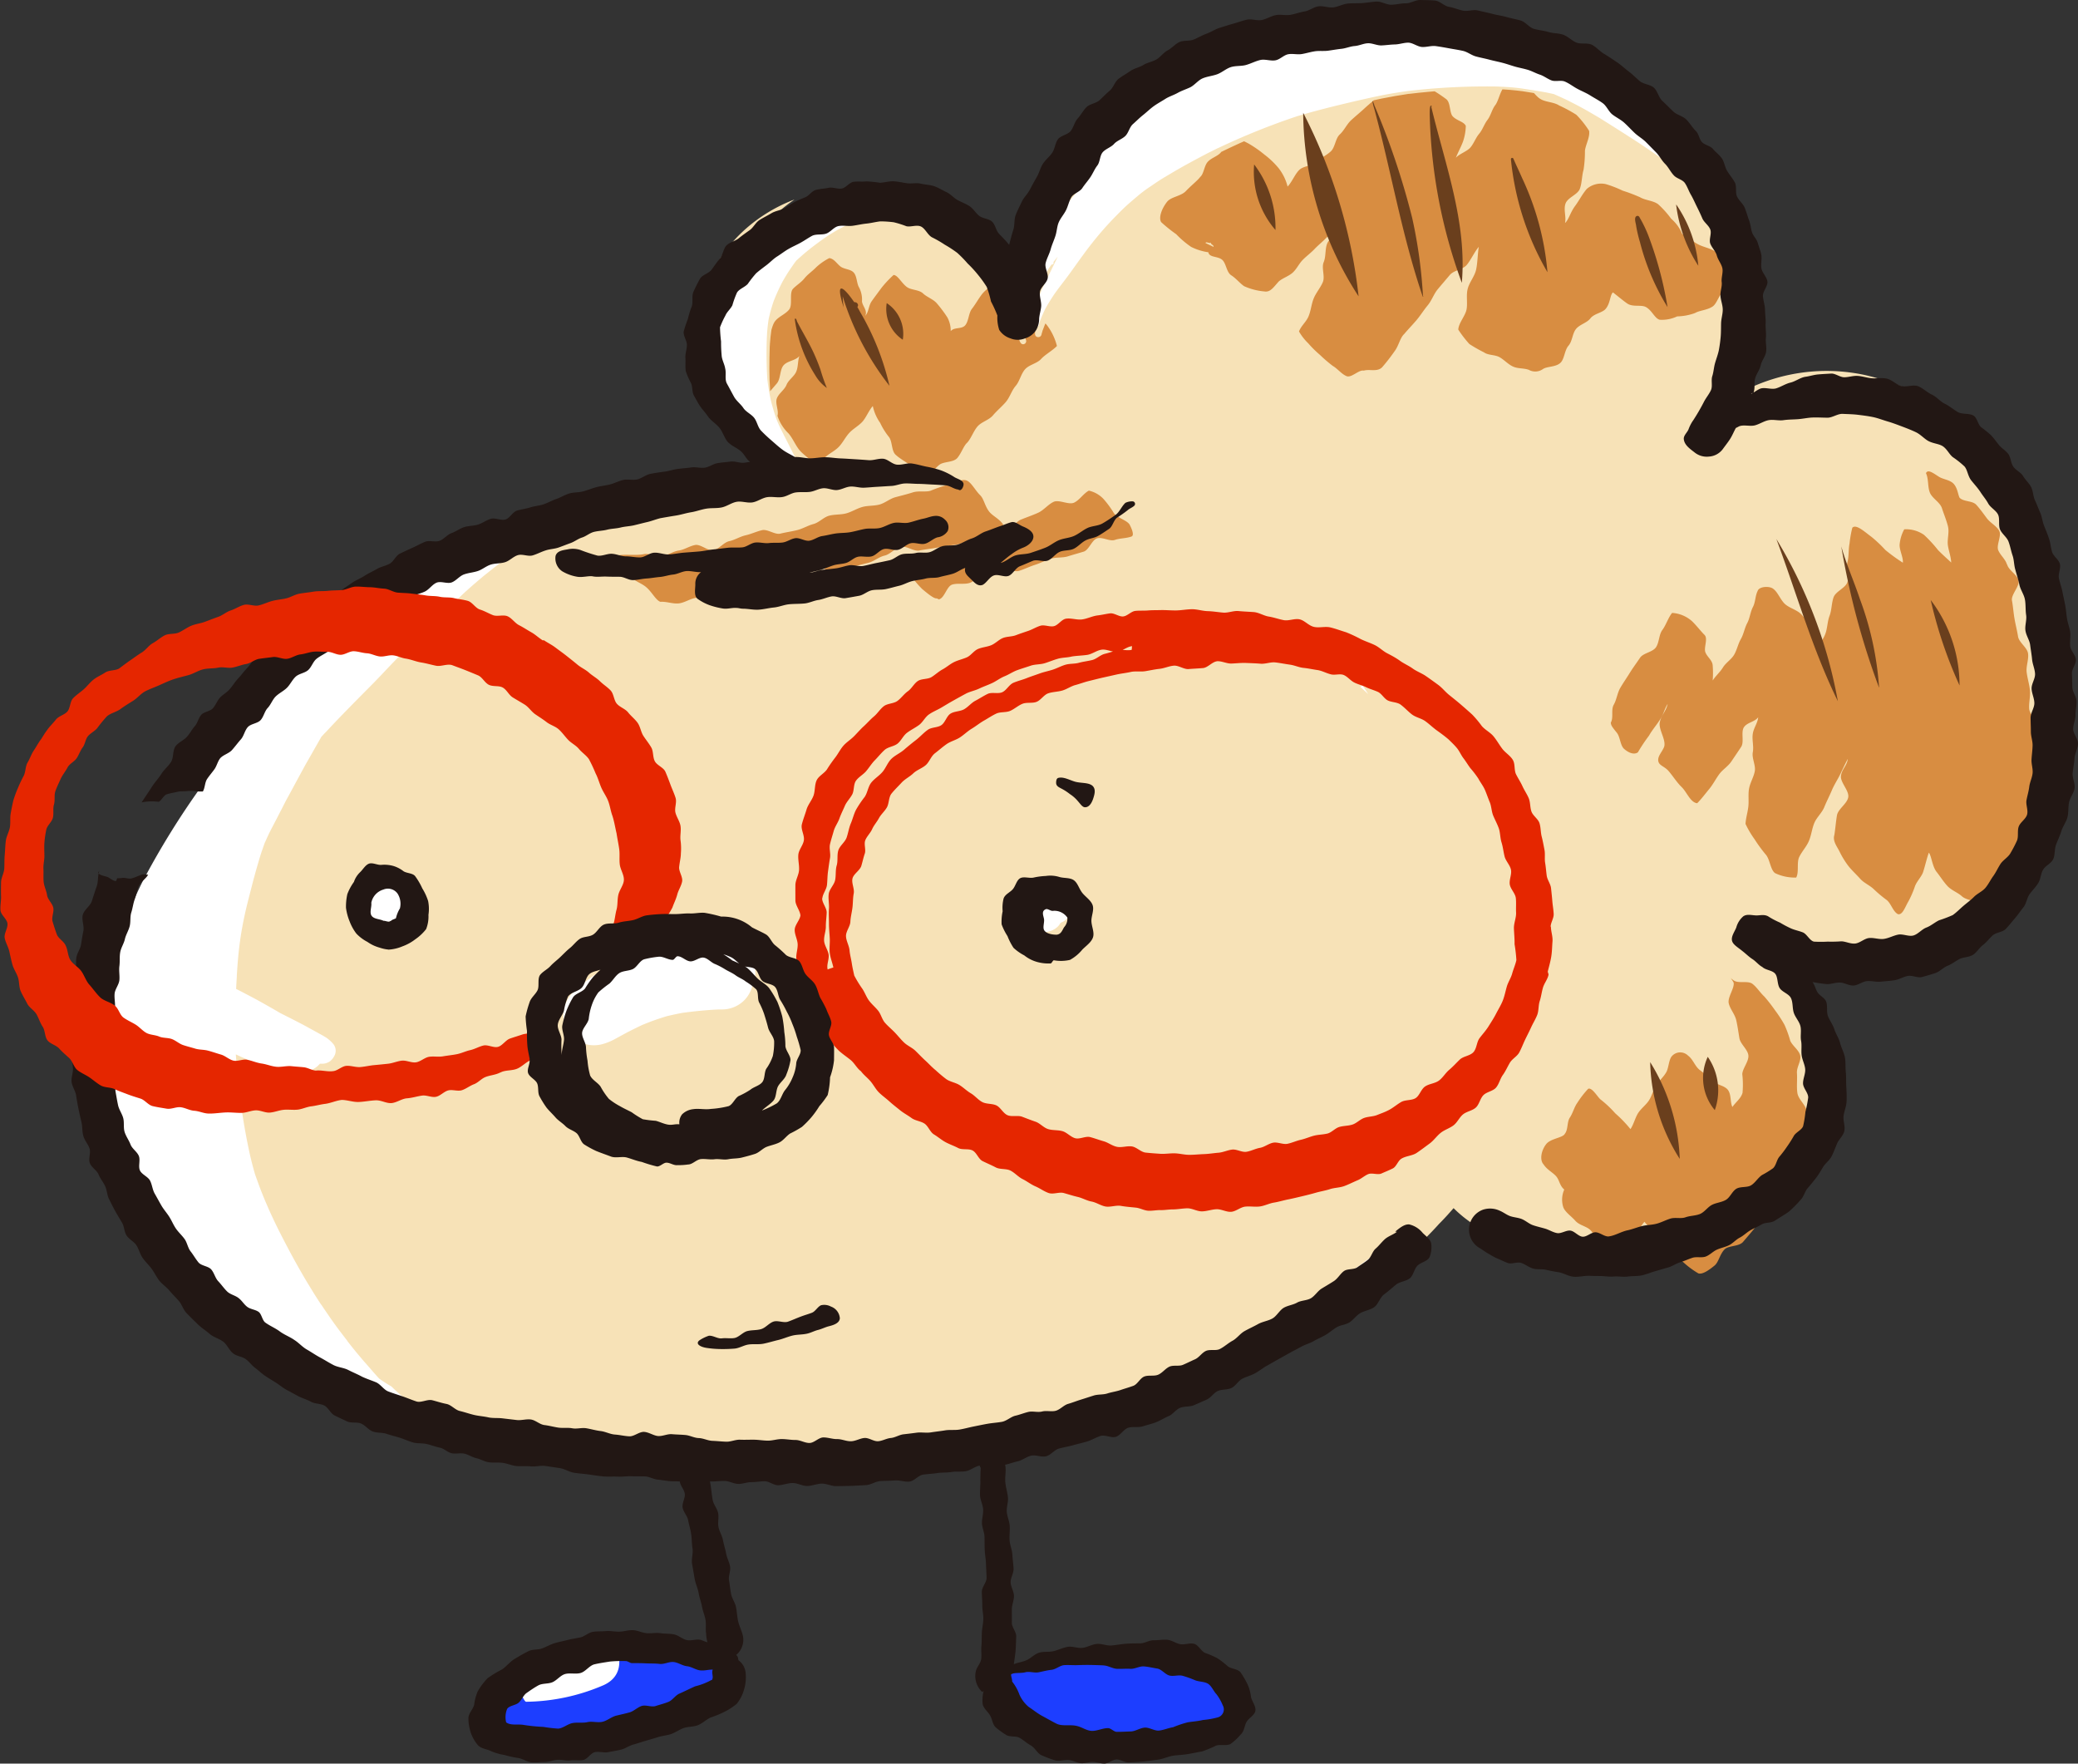 <svg xmlns="http://www.w3.org/2000/svg" xmlns:xlink="http://www.w3.org/1999/xlink" width="75" height="63.647" viewBox="0 0 75 63.647"><rect x="0" y="0" width="75" height="63.647" fill="#333333" stroke="none"/><defs><clipPath id="a"><rect width="75" height="63.647" fill="none"/></clipPath><clipPath id="b"><path d="M95,87.159h0m-2.8-1.932,0,0,0,0m0,0,0,0,0,0,.005.006m-.007-.008h0m-.031-.033h0m0,0h0m-2.89-.942h0m-4.1-2.582.1.281a11.929,11.929,0,0,0,.874.938q.142.138.29.268l-.311-.481c-.114-.176-.215-.361-.322-.541-.2-.337-.388-.683-.573-1.029-.061-.114-.127-.227-.183-.344l-.263-.552c-.039-.082-.077-.166-.114-.249.139.578.312,1.147.5,1.709m2.561-21.711L87.691,60l.329-.361c-.1.1-.193.207-.289.312m4.246-.477h0m-1.552-2.657c-.772.658-1.638,1.191-2.379,1.887a24.766,24.766,0,0,0-2.79,3.538q-.183.319-.351.644c.116-.149.232-.3.354-.441q.164-.192.332-.38l.161-.215c.117-.156.247-.3.37-.453.24-.294.479-.588.721-.88.1-.119.2-.267.349-.3q.154-.17.311-.338c.162-.173.332-.34.509-.5a.977.977,0,0,1,.45-.269l.023,0,.067-.081a3.593,3.593,0,0,1,.356-.378,1.358,1.358,0,0,1,.221-.177.377.377,0,0,1,.127-.05c.113-.136.23-.268.346-.4.159-.182.317-.366.478-.546.111-.123.222-.246.337-.365s.238-.236.361-.351c.166-.154.343-.3.516-.442s.34-.284.508-.429h0l.166-.142-.015.012c.14-.12.281-.238.427-.351a14.569,14.569,0,0,0-1.954,1.406m6.2-1.882.01-.008-.01.008m2.407-1.579h0l.006,0-.006,0m.013-.007h0m0,0h0m0,0h0m0,0h0Zm16.34-7.1v0s0,0,0,0m-.567-1.276v-.01l0,.01m1.306-.512h0l0-.012a.062.062,0,0,0,0,.01m-.723-.308c-.025.183-.046.367-.055.551,0,.125,0,.25,0,.374q.023-.086.047-.173a.178.178,0,0,1-.013-.031.533.533,0,0,1,.059-.351c.038-.093.073-.188.114-.279l0-.007q-.07-.088-.142-.174l-.017.089m-11.47,2.4a6.837,6.837,0,0,0,.32,1.337,7.911,7.911,0,0,1,.105-.968,4.876,4.876,0,0,1,.026-.6q.02-.166.04-.331c.012-.1.035-.2.053-.293s.041-.188.064-.281.044-.189.073-.282l.1-.318c.032-.1.076-.2.114-.3a5.686,5.686,0,0,1,.248-.56,7.462,7.462,0,0,1,.657-1.066c.123-.168.252-.331.388-.488a5.773,5.773,0,0,1,.446-.455,6.382,6.382,0,0,1,.606-.489c-2,.776-3.677,2.8-3.24,5.1m13.358-5.409c-.18.177-.351.364-.524.547l-.415.48c-.051.059-.1.125-.143.187l-.054.072a10.044,10.044,0,0,0-.369,1.324l.011-.021c.085-.169.168-.339.261-.5l.084-.153a3.385,3.385,0,0,1,.134-.325,4.547,4.547,0,0,1,.215-.425,6.1,6.1,0,0,1,.34-.509c.161-.219.326-.433.495-.646l.154-.194.042-.06-.231.226m5.039-1.564h0m0,0,.01-.005.033-.017-.043.022m.072-.037h0m0,0h0M92.189,85.212l0,0,0,0m-5.1-14.778h0m0,0h0m16.119-1.167a8.642,8.642,0,0,1,1.16-.121,2.045,2.045,0,0,1,.49.034,1.1,1.1,0,0,1,.788.582.81.81,0,0,1,.088.24q.006.03.01.061l0,.017q0,.037.005.075s0,.01,0,.015c0,.021,0,.042,0,.064,0,.006,0,.012,0,.019,0,.025,0,.05-.008.075l0,.012c0,.022-.007.043-.012.064l0,.019c-.006.024-.012.049-.02.073l0,.008c-.007.022-.015.043-.023.064l-.008.019c-.01.023-.02.045-.031.067h0c-.008.031-.017.062-.027.093l-.01.029q-.012.032-.025.063a1.156,1.156,0,0,1-.273.392,1.115,1.115,0,0,1-.8.3h-.07c-.439.021-.875.066-1.31.126-.193.037-.383.079-.574.126-.139.044-.278.091-.416.14s-.3.117-.449.178l-.14.069h0l-.018.009q-.114.057-.227.116l-.038.019c-.2.105-.389.216-.584.323a1.959,1.959,0,0,1-.487.195,1.084,1.084,0,0,1-.115.02,1.089,1.089,0,0,1-.423-.028,1.042,1.042,0,0,1-.2-.074,1.154,1.154,0,0,1-.618-.97,1.139,1.139,0,0,1,.05-.4,1.872,1.872,0,0,1,.734-.868,5.729,5.729,0,0,1,1.054-.675c.073-.035.146-.067.22-.1l.036-.015c.072-.031.145-.061.218-.089l0,0c.161-.062.324-.117.491-.164a3.705,3.705,0,0,1,1.012-.134c.058,0,.115,0,.172,0,.127-.026.255-.045.382-.066m12.707-.638a.884.884,0,0,1-.412-.334,1.251,1.251,0,0,1-.123-.229.869.869,0,0,1-.059-.267.68.68,0,0,1,.183-.519.86.86,0,0,1,.231-.171.8.8,0,0,1,.239-.093.9.9,0,0,1,.14-.011.858.858,0,0,1,.141.012,1.128,1.128,0,0,1,.263.073.842.842,0,0,1,.357.308,1.017,1.017,0,0,1,.173.419.439.439,0,0,1-.065.317.41.41,0,0,1-.207.16.321.321,0,0,1-.04.026.71.71,0,0,1-.039.06.55.55,0,0,1-.09.1l-.069.054-.081.046a.579.579,0,0,1-.128.048.851.851,0,0,1-.144.028.7.7,0,0,1-.077,0,.538.538,0,0,1-.192-.033M92.4,68.277a.792.792,0,0,1-.453-.217,1,1,0,0,1-.224-.332.793.793,0,0,1-.114-.362.779.779,0,0,1,.164-.521.825.825,0,0,1,.17-.168.6.6,0,0,1,.273-.123c.028,0,.055-.006.082-.007a.528.528,0,0,1,.121-.014h.038a.689.689,0,0,1,.2.046.618.618,0,0,1,.165.1.307.307,0,0,1,.114.1l.013.01a.756.756,0,0,1,.18.255.99.99,0,0,1,.113.372.435.435,0,0,1-.1.306l-.023.027a.731.731,0,0,1-.239.379.584.584,0,0,1-.219.118.873.873,0,0,1-.2.03.431.431,0,0,1-.061,0m35.133-8.721q.039-.026.076-.057.109.161.212.326-.143-.136-.287-.27M106.935,50.04a.039.039,0,1,1,.04.038.04.04,0,0,1-.04-.038m15.473-10.5h0m6.827-2.122c-.335.05-.667.107-1,.174s-.667.148-1,.228c-.666.161-1.329.332-1.985.535a24.813,24.813,0,0,0-2.824,1.173l-.025.013h0l-.005,0,0,0-.062.032-.011.005h0l0,0h0l-.289.149c-.419.228-.837.456-1.244.705-.2.123-.409.245-.6.381l-.32.224c-.087.061-.17.128-.254.194-.167.142-.331.285-.491.435-.141.131-.274.273-.407.412-.2.212-.391.425-.574.649s-.379.48-.556.73-.362.521-.545.78-.359.482-.528.731c-.117.181-.229.364-.329.555v0c-.067.142-.128.286-.181.435-.013.043-.027.086-.038.13l0,.009a.123.123,0,0,1-.123.105.114.114,0,0,1-.115-.1.707.707,0,0,1,.031-.235c.02-.1.04-.191.063-.286.043-.173.087-.346.143-.515a4.67,4.67,0,0,1,.217-.513c.078-.167.155-.336.234-.5s.148-.316.222-.474l-.067.086-.084.11-.007.009a.059.059,0,0,1-.045.088l-.02,0c-.055.078-.11.157-.162.237s-.075.185-.109.281c-.007.024-.014.047-.02.071a.106.106,0,0,1-.1.1h0a.1.1,0,0,1-.042-.01l-.042.073a7.257,7.257,0,0,0-.357.783c-.059.171-.115.341-.159.517-.015.079-.029.157-.037.238a.593.593,0,0,0,0,.075v-.005s0,.009,0,.013,0-.005,0-.008l0,.035h0a.116.116,0,0,1,0,.142.114.114,0,0,1-.089.044.1.1,0,0,1-.065-.024.256.256,0,0,1-.074-.159,1.147,1.147,0,0,1,0-.332,2.929,2.929,0,0,1,.073-.41c-.008-.034-.014-.068-.019-.1a5.736,5.736,0,0,1-.075-.865c0-.163.005-.325.016-.487-.087.18-.169.362-.239.551a3.293,3.293,0,0,0-.1.328.01.01,0,0,0,0,0v.006c-.006.031-.011.063-.015.1,0,.014,0,.028,0,.043s0,.034,0,.051l0,.022h0a.117.117,0,0,1,.022.059.119.119,0,0,1-.111.132h-.006a.132.132,0,0,1-.115-.092.876.876,0,0,1,.021-.492,5.882,5.882,0,0,1,.394-1.024l.045-.1a8.341,8.341,0,0,0-2.244-1.67.585.585,0,0,1-.49.062c-.082-.027-.162-.058-.244-.084-.048-.016-.1-.028-.146-.041-.127-.027-.254-.047-.383-.063s-.23,0-.346,0-.227.016-.341.029-.238.032-.356.051-.25.053-.374.085c-.145.037-.287.081-.43.125-.119.043-.238.086-.356.134s-.259.113-.387.174l-.207.111c-.08.043-.157.095-.235.142-.154.092-.3.2-.445.306-.163.125-.327.248-.482.384q-.185.162-.365.328l-.052.068c-.081.117-.159.235-.237.355s-.133.225-.2.339a7.327,7.327,0,0,0-.328.738,6.066,6.066,0,0,0-.187.692c-.025.172-.043.343-.055.515,0-.012,0-.025,0-.038,0,.044,0,.089-.006.133-.016.535-.024,1.07.014,1.6a8.115,8.115,0,0,0,.139.843c.058.227.122.451.2.672.127.319.286.621.436.929s.3.62.45.926h0l.008.016-.007-.015c.01.019.02.038.03.056a.139.139,0,0,1,.04.091.13.13,0,0,1-.128.134h-.012a.19.19,0,0,1-.125-.092c-.062-.08-.124-.16-.187-.239-.148-.185-.3-.366-.453-.544-.121-.131-.247-.259-.366-.392-.074-.082-.143-.166-.21-.253a.756.756,0,0,1-.052.154.659.659,0,0,1-.116.173,7.081,7.081,0,0,0,.9.859,22.247,22.247,0,0,0-2.593.165c-1.04.224-2.083.451-3.116.72a.113.113,0,0,1-.027.02c-.142.073-.285.146-.428.217h0c-.261.13-.527.251-.791.376l-.14.067c-.2.109-.4.221-.6.328h0l.009,0-.007,0,.005,0c-.23.121-.463.236-.7.349l-.037.018-.069.045c-.216.143-.433.285-.645.435s-.411.3-.614.453l-.283.222-.03.023-.044.035.03-.024-.3.238-.086.07h0l-.215.177-.02.016,0,0-.014.011h0l-.022.018c-.22.19-.438.381-.65.581L95.365,56l-.077.073,0,0c-.221.212-.435.431-.649.65-.45.462-.907.915-1.362,1.37q-.324.325-.636.661c-.219.238-.435.477-.658.71l0,0h0l0,0c-.573.6-1.149,1.192-1.7,1.809l0-.006-.137.153h0l-.071.128-.023.042-.479.868c-.025.046-.05.093-.074.139l-.227.431c-.128.243-.253.487-.383.729-.04.074-.075.15-.112.225l-.245.492-.047.095c-.078.156-.157.313-.234.47l-.067.151-.079.178h0c-.021.062-.042.124-.063.186s-.04.116-.058.174l-.052.173-.01.034c-.064.223-.126.447-.186.671-.029.112-.058.223-.086.336-.086.35-.179.7-.253,1.053s-.137.7-.182,1.056-.078.713-.1,1.07l-.013.215c0-.019,0-.039,0-.058l0,.064s0,.007,0,.01l0-.074,0,.082v.022c0-.035,0-.07.006-.1l-.009.149h0q-.007.122-.014.245c0,.037,0,.073-.006.11.11.056.218.114.326.173l.157.084h0l.121.066.014.007.171.1.042.023c.253.146.506.294.756.446q.41.212.816.43.184.1.364.2l.253.144c.073.041.145.084.216.129a1.366,1.366,0,0,1,.247.225.408.408,0,0,1,.041.478.582.582,0,0,1-.156.189.478.478,0,0,1-.291.084l-.062,0h0a.84.84,0,0,1-.447.282,1.2,1.2,0,0,1-.15.195c-.02.02-.042.039-.063.059-.038.035-.078.068-.118.1a.592.592,0,0,1-.314.124l-.056,0a.642.642,0,0,1-.336-.1l-.016-.009-.026-.019c-.012-.009-.024-.017-.035-.026l0,0a.619.619,0,0,1-.1-.111.657.657,0,0,1-.048-.079.681.681,0,0,1-.074-.264h0c-.057-.017-.113-.037-.169-.056l-.077-.026-.156-.057-.061-.023-.071-.028-.149-.06c-.188-.079-.374-.164-.557-.254h0c.032.5.083,1,.141,1.491q.132,1.133.37,2.249c.015.067.032.134.048.2q.036.152.077.3c.017.064.034.128.052.191.047.143.1.285.148.426q.122.337.259.668.194.468.414.924c.326.674.671,1.338,1.045,1.985.063.11.129.219.194.327l0,0,.061.1v0l.072.117v0l.015.024v0q.087.142.177.282l0-.006.02.03c.075.117.151.232.228.347.028.042.055.084.083.126q.16.235.326.465l.019.025.07.094c.064.087.127.173.193.259h0l0,.007h0l.024.031.1.132c.072.093.144.185.217.277l.13.16c.065.08.13.16.2.239l.15.177L92,85l0,0,.133.155.021.023h0l0,0,0,0,0,0h0l0,0,.012.013-.005-.005.006.007h0l.017.019,0,0-.014-.015.017.019,0,0h0l0,0,0,0h0l.006.006.011.012h0l.015.016a4.786,4.786,0,0,0,.435.287c.057.058.114.116.174.172.1.095.2.183.307.271.217.167.437.328.656.491.238.178.471.365.721.524.05.029.1.056.151.082s.078.032.119.046.078.02.118.029a.753.753,0,0,0,.086.006h0l.05,0,.032-.006c.039-.011.077-.024.114-.037a.13.13,0,0,1,.162.088.136.136,0,0,1,0,.079,38.9,38.9,0,0,0,7.624.605c4.357-.286,8.831.329,13.042-1.126,3.371-.708,8.726-3.435,12.385-6.423a.279.279,0,0,0,.007.032l-.165.108a.426.426,0,0,0-.2.358.3.3,0,0,0,.032.3.28.28,0,0,0,.292.1c.32.056.649-.385.89-.586.378-.376.76-.753,1.111-1.157q.2-.207.387-.426c.045-.051.089-.1.132-.155h0l0,0c1.622,1.661,3.534,1.293,6.109,1.89a6.357,6.357,0,0,0,5.727-2.331,7.3,7.3,0,0,0,1.448-5.416,15.633,15.633,0,0,0-.532-2.871,6.759,6.759,0,0,0,.988.135,7.523,7.523,0,0,0,6.148-2.192c2.111-2.827,2.558-6.547,2.116-10a14.7,14.7,0,0,0-2.168-6.825,8.84,8.84,0,0,0-5.012-3.331,6.362,6.362,0,0,0-4.69.758c.054-.284.1-.571.141-.857a11.916,11.916,0,0,0-.158-3.687,10.505,10.505,0,0,0-.573-2.037c-.07-.137-.145-.272-.223-.4-.137-.216-.279-.428-.431-.633l-.1-.133c-.221-.186-.442-.371-.667-.552s-.469-.37-.706-.55c-.333-.238-.667-.475-1.008-.7q-.578-.383-1.161-.759c-.2-.12-.391-.239-.59-.352s-.391-.214-.589-.317q-.232-.111-.466-.218l-.273-.06c-.295-.055-.589-.1-.886-.148a8.749,8.749,0,0,0-.887-.073l-.319,0a23.373,23.373,0,0,0-2.9.17m-8.447-.474-.03.024.039-.031-.009.007m-.038-.077c-.142.057-.281.121-.421.185s-.274.144-.407.224-.266.168-.4.257l-.265.2c-.088.067-.17.146-.253.218l-.088.083-.106.1c-.2.2-.389.4-.575.608s-.358.432-.531.655l-.043.061-.211.3c-.252.376-.506.752-.73,1.145q-.051.122-.1.252c.081-.1.163-.205.246-.307q.37-.453.755-.892l.421-.478c.15-.171.313-.332.469-.5a21.9,21.9,0,0,1,1.726-1.591c.167-.142.339-.278.51-.414l0,0,.006,0,0,0,.038-.03.216-.172c-.085.03-.169.062-.253.1" transform="translate(-84.67 -36.769)" fill="none"/></clipPath></defs><g clip-path="url(#a)"><path d="M118.811,28.326c-4.733-3.287-8.186-.832-8.186-.832s1.264-4.2-.277-7.77c-1.877-4.341-7.351-7.339-15.9-6.18A10.7,10.7,0,0,0,84.663,23.9s-.923-3.975-3.867-4.315-6.1,1.11-6.937,3.191c-1.461,3.651.971,5.411,2.22,6.66-5.411,0-16.233,3.4-20.811,11.238a29.134,29.134,0,0,0-2.15,3.469c-2.428,4.856-1.36,9.272.486,13.319,3.215,7.049,16.51,7.215,22.023,7.58,12.472.826,23.068-7.718,23.068-7.718a8.29,8.29,0,0,1,1.942-1.8c.832.694,1.665,1.249,1.665,1.249s5.411,3.33,10.544-2.081c2.883-3.039,0-7.076,0-7.076s4.894.055,7.631-3.607,3.068-12.391-1.665-15.678M67.2,72.447c-2.819,1.795-.814,2.926,1.665,2.636a11.637,11.637,0,0,0,4.995-2.359s-3.84-2.072-6.66-.277" transform="translate(-47.97 -12.333)" fill="#fff"/><path d="M115.469,45.976s0-.007,0-.01v.01M107.481,51.1l-.007-.014h0l.008.015M95.031,85.717h0m58.054-28.2a13.972,13.972,0,0,0-2.174-6.63,8.887,8.887,0,0,0-5.026-3.235,6.557,6.557,0,0,0-4.7.736c.054-.276.1-.554.142-.832a11.219,11.219,0,0,0-.159-3.582,9.959,9.959,0,0,0-.575-1.979c-.07-.133-.145-.264-.223-.393-.137-.21-.279-.416-.432-.614l-.1-.129c-.222-.18-.444-.36-.669-.537s-.47-.359-.708-.534c-.334-.231-.668-.462-1.011-.681q-.58-.372-1.164-.737c-.2-.117-.392-.232-.592-.342s-.392-.207-.591-.308q-.233-.108-.468-.212l-.274-.059c-.3-.053-.591-.1-.888-.143s-.592-.058-.889-.071a24.632,24.632,0,0,0-3.226.163c-.336.049-.669.1-1,.169s-.669.144-1,.222c-.668.157-1.333.322-1.99.519a25.331,25.331,0,0,0-2.832,1.14l-.025.012,0,0,0,0-.005,0,0,0-.062.031-.011.005h0l0,0h0l-.29.144c-.42.221-.839.443-1.248.685-.2.12-.41.238-.605.371l-.32.217c-.087.059-.171.125-.254.189-.167.138-.331.277-.493.422-.141.128-.274.265-.408.4-.2.205-.392.413-.576.631s-.38.467-.558.709-.363.506-.547.758-.36.468-.53.71c-.117.175-.229.353-.33.539v0c-.067.138-.128.278-.182.422-.013.042-.027.084-.038.126l0,.009a.122.122,0,0,1-.123.1.114.114,0,0,1-.116-.1.669.669,0,0,1,.032-.228c.02-.093.04-.186.063-.278.043-.168.087-.336.144-.5a4.451,4.451,0,0,1,.218-.5c.079-.163.155-.326.235-.488s.149-.307.223-.46l-.067.083-.084.107-.007.009a.057.057,0,0,1-.045.086l-.02,0q-.083.114-.163.231c-.039.09-.076.18-.109.273-.007.023-.014.046-.02.069a.1.1,0,0,1-.1.1h0a.107.107,0,0,1-.042-.009l-.042.071a6.962,6.962,0,0,0-.358.761c-.059.166-.115.331-.16.5-.015.077-.029.153-.037.231a.569.569,0,0,0,0,.073l0,.034h0a.11.11,0,0,1,0,.138.116.116,0,0,1-.089.042.1.1,0,0,1-.065-.024.245.245,0,0,1-.074-.154,1.08,1.08,0,0,1,0-.322,2.758,2.758,0,0,1,.073-.4c-.008-.033-.014-.066-.019-.1a5.411,5.411,0,0,1-.075-.841c0-.158.005-.316.016-.473-.087.175-.169.352-.239.535a3.143,3.143,0,0,0-.1.319.015.015,0,0,0,0,0v.006c-.006.03-.011.061-.015.092,0,.014,0,.028,0,.042s0,.033,0,.049l0,.021h0a.112.112,0,0,1,.023.057.117.117,0,0,1-.111.128H114.8a.131.131,0,0,1-.116-.09.826.826,0,0,1,.021-.478,5.611,5.611,0,0,1,.4-1l.045-.1a8.348,8.348,0,0,0-2.25-1.623.6.6,0,0,1-.491.06c-.082-.026-.162-.056-.244-.082-.048-.015-.1-.028-.147-.04-.128-.026-.255-.046-.384-.061s-.231,0-.347,0-.227.016-.342.028-.238.031-.357.049-.251.051-.375.083c-.145.036-.288.079-.431.122-.12.042-.239.083-.357.13s-.259.11-.388.169l-.207.108c-.08.042-.157.092-.236.138-.154.09-.3.195-.446.3-.163.121-.328.241-.484.373-.124.1-.245.211-.366.319l-.052.066c-.081.114-.16.228-.237.345s-.134.218-.2.33a6.994,6.994,0,0,0-.329.717,5.747,5.747,0,0,0-.187.672c-.025.167-.043.333-.055.5,0-.012,0-.024,0-.037,0,.043,0,.086-.005.129a15.091,15.091,0,0,0,.014,1.558,7.656,7.656,0,0,0,.14.819c.058.221.123.438.2.653.127.31.286.6.437.9s.3.6.451.9c.01.018.02.037.03.054a.133.133,0,0,1,.04.089.128.128,0,0,1-.128.13H107.4a.19.19,0,0,1-.125-.089c-.062-.078-.124-.155-.187-.232-.148-.179-.3-.356-.455-.528-.121-.128-.248-.251-.367-.381-.074-.08-.144-.161-.21-.246a.722.722,0,0,1-.052.15.64.64,0,0,1-.116.168,7,7,0,0,0,.907.834,23.055,23.055,0,0,0-2.6.16c-1.043.218-2.089.438-3.124.7a.112.112,0,0,1-.027.019c-.143.071-.285.142-.429.211h0c-.262.126-.529.243-.793.365l-.14.065c-.2.106-.4.215-.6.319h0l.012-.006-.01.005.005,0c-.231.118-.464.23-.7.339l-.037.017-.07.043c-.217.139-.434.276-.646.422s-.412.291-.616.44l-.284.216-.03.023-.054.042.04-.031-.3.231-.086.068h0l-.216.172-.02.016,0,0-.014.011h0l-.022.017c-.22.185-.439.37-.652.564l.006-.007-.077.071,0,0c-.221.206-.436.419-.651.632-.451.448-.91.889-1.366,1.331q-.325.315-.638.642c-.22.231-.436.464-.66.69l0,0,0,0,0,0c-.574.58-1.152,1.158-1.706,1.757l0-.005-.137.149h0l-.071.125-.023.04-.481.844c-.025.045-.05.09-.074.135l-.227.418c-.128.236-.254.473-.384.708-.04.072-.075.146-.113.219l-.246.478-.048.092c-.079.152-.158.3-.235.457l-.067.147-.079.173h0c-.021.06-.042.12-.063.181s-.04.112-.059.169l-.053.168-.01.033c-.064.217-.127.434-.186.652-.03.108-.059.217-.086.326-.086.34-.179.68-.254,1.023s-.137.681-.183,1.025-.078.692-.1,1.04l-.014.209c0-.019,0-.038,0-.056l0,.063v.01l0-.072,0,.08v.022c0-.034,0-.068.006-.1l-.009.145h0l-.014.238q0,.053-.006.107c.11.054.218.111.327.168l.157.082h0l.121.064.014.007.172.093.042.023c.254.142.507.285.758.433q.411.206.819.418.184.1.366.2l.254.14c.073.04.146.081.217.125a1.358,1.358,0,0,1,.248.219.387.387,0,0,1,.041.464.568.568,0,0,1-.157.183.491.491,0,0,1-.292.081l-.062,0h0a.846.846,0,0,1-.449.274,1.167,1.167,0,0,1-.15.189c-.02.02-.042.038-.063.057-.039.034-.078.066-.119.1a.6.6,0,0,1-.315.12l-.056,0a.659.659,0,0,1-.337-.094l-.016-.009-.026-.019c-.012-.008-.024-.016-.035-.026l0,0a.612.612,0,0,1-.1-.107.642.642,0,0,1-.122-.333h0c-.057-.017-.113-.036-.17-.054l-.078-.025-.156-.056-.062-.022-.071-.027-.15-.059c-.189-.076-.375-.159-.559-.246h0c.033.484.083.967.141,1.449q.132,1.1.371,2.185c.015.066.032.13.048.2q.036.147.077.294c.017.062.034.124.052.186.047.139.1.277.148.414q.122.327.26.648.194.454.416.9c.327.655.673,1.3,1.048,1.928.064.107.129.212.194.318l0,0,.061.1v0l.072.114v0l.015.023v0q.088.138.177.274l0-.006.02.029c.075.113.152.225.229.337.028.041.055.082.083.122q.16.228.327.452l.019.024.07.091c.064.084.128.168.193.251h0l0,.007h0l.024.031.1.128c.072.09.144.18.218.269l.13.155c.065.078.131.156.2.232l.15.172.114.131,0,0,.133.151.021.023h0l.012.013-.005-.005.006.007h0l.024.025,0,0h0l.006.006.011.012h0l.015.015a4.82,4.82,0,0,0,.436.279c.057.057.115.113.174.167.1.092.2.177.308.263.217.162.438.318.658.477.238.173.473.354.723.509.05.028.1.055.152.079s.079.031.119.044.078.02.118.028a.779.779,0,0,0,.086.006l.05,0,.032-.006c.039-.011.077-.023.115-.036a.131.131,0,0,1,.163.086.128.128,0,0,1,0,.077,40.241,40.241,0,0,0,7.645.588c4.369-.278,8.855.32,13.078-1.093,3.38-.688,8.75-3.336,12.419-6.239a.29.29,0,0,0,.007.031l-.166.1a.41.41,0,0,0-.2.348.282.282,0,0,0,.326.394c.321.055.651-.374.893-.569.379-.365.762-.731,1.114-1.124q.2-.2.388-.414c.045-.049.089-.1.133-.151h0l0,0c1.627,1.613,3.544,1.256,6.126,1.836a6.476,6.476,0,0,0,5.743-2.264,6.927,6.927,0,0,0,1.452-5.261,14.748,14.748,0,0,0-.534-2.789,7.011,7.011,0,0,0,.991.131,7.688,7.688,0,0,0,6.166-2.129c2.117-2.746,2.565-6.36,2.122-9.717M107.037,49.7a.039.039,0,1,1,.037-.04.039.039,0,0,1-.037.04M87.1,69.473h0v0m0,0h0m6.065-2.629-.023.026a.708.708,0,0,1-.24.368.591.591,0,0,1-.219.115.9.9,0,0,1-.2.029.458.458,0,0,1-.061,0,.805.805,0,0,1-.454-.211.973.973,0,0,1-.225-.323.753.753,0,0,1-.115-.352.74.74,0,0,1,.164-.506.811.811,0,0,1,.17-.164.615.615,0,0,1,.274-.12c.028,0,.055-.006.082-.006a.542.542,0,0,1,.122-.013h.038a.709.709,0,0,1,.2.044.622.622,0,0,1,.166.1.3.3,0,0,1,.115.1l.013.01a.734.734,0,0,1,.18.248.94.94,0,0,1,.114.361.415.415,0,0,1-.105.3m12.648,2.434c0,.006,0,.012,0,.018,0,.024,0,.049-.008.073l0,.012c0,.021-.007.042-.012.062l0,.019c-.006.024-.012.047-.02.071l0,.008c-.007.021-.015.042-.023.062l-.008.019c-.01.022-.02.044-.031.065h0c-.008.03-.017.06-.027.09l-.011.028q-.011.031-.025.062a1.123,1.123,0,0,1-.273.381,1.139,1.139,0,0,1-.8.288h-.071c-.44.021-.877.064-1.314.123-.193.036-.384.077-.575.123-.14.043-.279.088-.417.136s-.3.113-.45.173l-.141.067h0l-.018.009q-.114.055-.228.112l-.038.019c-.2.1-.39.21-.586.314a2,2,0,0,1-.488.189,1.14,1.14,0,0,1-.115.019,1.126,1.126,0,0,1-.424-.027,1.072,1.072,0,0,1-.2-.072,1.119,1.119,0,0,1-.62-.942,1.072,1.072,0,0,1,.05-.393,1.835,1.835,0,0,1,.736-.843,5.77,5.77,0,0,1,1.057-.656c.073-.034.147-.065.221-.1l.036-.015c.072-.03.145-.059.218-.086l0,0c.161-.06.325-.113.493-.159a3.826,3.826,0,0,1,1.015-.13q.086,0,.173,0c.127-.025.256-.043.383-.064a8.926,8.926,0,0,1,1.163-.117,2.117,2.117,0,0,1,.491.033,1.212,1.212,0,0,1,.448.183,1.16,1.16,0,0,1,.342.383.773.773,0,0,1,.088.233q.006.03.01.06l0,.017c0,.024,0,.048.005.073,0,0,0,.009,0,.014,0,.021,0,.041,0,.062m11.263-2.039a.41.41,0,0,1-.208.155.323.323,0,0,1-.04.025.69.69,0,0,1-.039.059.54.54,0,0,1-.09.1l-.069.053-.081.045a.6.6,0,0,1-.129.046.891.891,0,0,1-.144.027.726.726,0,0,1-.078,0,.553.553,0,0,1-.193-.032.881.881,0,0,1-.413-.324,1.2,1.2,0,0,1-.123-.222.82.82,0,0,1-.059-.259.649.649,0,0,1,.183-.5.868.868,0,0,1,.232-.166.819.819,0,0,1,.24-.091.936.936,0,0,1,.14-.011.888.888,0,0,1,.142.011,1.16,1.16,0,0,1,.263.071.837.837,0,0,1,.358.3.972.972,0,0,1,.174.407.416.416,0,0,1-.065.308M127.648,58.9q.039-.026.076-.055.109.157.212.317-.143-.132-.288-.262M122.434,39.5h0m.075-.037h0m-.03.015-.043.022.01,0,.034-.017m-6.266,4.755a.058.058,0,0,0,0,.01h0l0-.011m-.732.443a.174.174,0,0,1-.013-.03.5.5,0,0,1,.059-.341c.038-.09.073-.183.115-.271l0-.007q-.07-.085-.142-.169l-.017.087c-.025.178-.046.356-.055.535,0,.122,0,.243,0,.364q.023-.084.047-.168m-.577.054,0,.01v-.01m1.238-1.683.084-.148a3.239,3.239,0,0,1,.134-.315,4.342,4.342,0,0,1,.216-.412,5.922,5.922,0,0,1,.341-.495c.162-.213.327-.421.5-.627l.155-.188.042-.058-.231.219c-.18.172-.352.353-.526.531l-.416.466c-.051.057-.1.121-.143.182l-.054.07a9.51,9.51,0,0,0-.37,1.286l.011-.021c.085-.164.169-.329.261-.49m4.713-6.08,0,0,0,0,.006,0m-3.138,2.9.422-.464c.151-.166.314-.323.47-.483a21.7,21.7,0,0,1,1.731-1.546c.167-.138.34-.27.511-.4l.038-.029.216-.167c-.085.029-.17.06-.254.093-.143.056-.282.118-.422.18s-.275.14-.408.217-.267.163-.4.249l-.266.2c-.088.065-.17.142-.254.212l-.088.081-.106.1c-.2.193-.391.387-.577.59s-.36.42-.532.636l-.043.059-.211.287c-.253.365-.507.73-.732,1.113q-.051.119-.1.245c.082-.1.164-.2.247-.3q.371-.44.758-.866M120.9,36.93l-.009.007-.03.023.039-.03M104.3,47.57a7.442,7.442,0,0,1,.106-.94,4.587,4.587,0,0,1,.026-.583q.02-.161.04-.322c.012-.1.035-.191.053-.285s.041-.183.064-.273.044-.184.073-.274l.1-.309c.032-.1.076-.2.114-.3a5.42,5.42,0,0,1,.249-.544,7.212,7.212,0,0,1,.659-1.036c.124-.163.252-.322.389-.474a5.686,5.686,0,0,1,.447-.442,6.376,6.376,0,0,1,.608-.475c-2.005.754-3.687,2.721-3.249,4.953a6.455,6.455,0,0,0,.321,1.3m-5.222,5.3h0m0,0h0m0,0h0Zm-.009,0-.006,0h0l.006,0m-9.79,30.007Zm-3.478-2.056c-.2-.328-.389-.663-.575-1-.061-.111-.128-.22-.184-.334l-.264-.536c-.039-.08-.077-.161-.114-.242.139.561.312,1.114.5,1.66l.1.273a11.76,11.76,0,0,0,.877.911q.143.134.291.261l-.312-.467c-.114-.171-.216-.351-.323-.526m1.705-21.612c.162-.168.333-.33.511-.481a.986.986,0,0,1,.451-.261l.023,0,.067-.079a3.536,3.536,0,0,1,.357-.367,1.361,1.361,0,0,1,.222-.172.386.386,0,0,1,.127-.049c.113-.132.23-.261.347-.389.16-.177.318-.356.48-.53.111-.12.222-.239.338-.355s.239-.229.362-.34c.167-.15.344-.288.517-.429s.341-.276.509-.417h0l.166-.138-.015.012c.141-.116.282-.231.428-.341a14.605,14.605,0,0,0-1.959,1.365c-.774.64-1.643,1.157-2.385,1.833a24.186,24.186,0,0,0-2.8,3.436q-.183.309-.352.626c.116-.145.232-.289.355-.429s.221-.247.333-.369l.161-.208c.117-.152.248-.294.371-.44.241-.285.48-.571.723-.855.1-.116.2-.26.35-.293q.154-.165.312-.328m.188.119.33-.351c-.1.1-.194.2-.29.3l-.041.048M92.182,83.8h0l0,0h0v0l0,0,0,0h0Zm0,0h0m.03.032h0l0,0,0,0-.014-.015.017.018,0,0h0m.01.011,0,0,0,0,.008.008" transform="translate(-78.553 -34.113)" fill="#f7e2b7"/></g><g transform="translate(6.297 2.735)"><g clip-path="url(#b)"><path d="M311.87,51.819c.061.053.12.355.073.135.07-.209.488-.32.594-.511a5.183,5.183,0,0,1,.249-.607c.129-.174.276-.332.417-.5s.1-.5.247-.659.431-.162.566-.329c-.065.183-.039.377-.112.558s-.28.3-.354.484-.282.309-.349.491.078.438.022.625a1.555,1.555,0,0,0,.4.637c.172.2.272.485.448.661a3.178,3.178,0,0,0,.39.321.427.427,0,0,0,.482-.12c.15-.14.35-.228.493-.376s.236-.347.375-.5.331-.252.47-.4.244-.424.384-.574a1.645,1.645,0,0,0,.264.605,2.537,2.537,0,0,0,.315.507c.13.157.089.5.242.643s.357.249.514.37a5.551,5.551,0,0,0,.557.294c.215.085.324-.155.511-.3.159-.125.512-.077.653-.252.154-.191.223-.438.358-.553.145-.169.219-.408.364-.577s.412-.228.557-.4.319-.313.464-.482.21-.412.356-.581.191-.432.339-.6.429-.207.579-.372.419-.307.572-.47a2.061,2.061,0,0,0-.378-.773,4.833,4.833,0,0,0-.526-.49,7.03,7.03,0,0,0-.563-.423,5.124,5.124,0,0,0-.577-.367c-.116-.061-.136-.294-.268-.224-.12.163-.291.271-.412.433s-.219.343-.342.5-.114.432-.239.591-.4.061-.528.217a1.011,1.011,0,0,0-.124-.5,4.576,4.576,0,0,0-.375-.5c-.129-.153-.358-.225-.5-.36s-.411-.12-.564-.219c-.2-.13-.345-.447-.5-.447a3.841,3.841,0,0,0-.439.468c-.116.159-.238.318-.352.481s-.1.382-.231.526c.091-.2-.1-.344-.118-.524a.942.942,0,0,0-.1-.492c-.1-.157-.073-.438-.219-.567-.115-.106-.34-.1-.47-.209s-.227-.274-.391-.292a2.088,2.088,0,0,0-.475.332c-.129.136-.3.247-.423.4s-.292.248-.419.383c-.132.167,0,.574-.131.74s-.366.246-.5.411-.136.444-.269.61-.289.308-.418.478-.45.189-.572.363-.214.376-.327.557-.187.389-.288.578a.64.64,0,0,0-.04.743c.141.2.486.256.644.4m31.5-4.759c.192.147.351.285.515.4.2.141.506.037.675.129.224.122.321.414.5.459a1.273,1.273,0,0,0,.63-.121,2,2,0,0,0,.645-.121c.169-.1.433-.1.635-.236.165-.113.22-.43.419-.565.168-.115.313-.246.512-.374a.827.827,0,0,0-.27-.6,4.759,4.759,0,0,0-.555-.44c-.2-.13-.454-.166-.646-.273-.239-.133-.4-.292-.558-.364a1.451,1.451,0,0,0-.4-.553,3.425,3.425,0,0,0-.468-.521c-.179-.134-.451-.136-.651-.251a5.659,5.659,0,0,0-.63-.239,4.056,4.056,0,0,0-.606-.236.79.79,0,0,0-.688.172c-.154.174-.28.424-.425.619-.175.236-.23.5-.362.612.052-.217-.06-.477.018-.7s.439-.32.518-.535.069-.469.133-.685a4.2,4.2,0,0,0,.05-.689c.029-.229.186-.49.151-.717a3.493,3.493,0,0,0-.462-.581,5.2,5.2,0,0,0-.619-.334c-.188-.124-.452-.114-.654-.221s-.326-.371-.531-.464a.712.712,0,0,0-.8.02c-.158.168-.2.508-.332.666-.112.154-.154.368-.271.52s-.175.352-.3.5-.189.344-.312.491-.4.23-.529.375c.069-.178.193-.406.259-.587a1.851,1.851,0,0,0,.1-.566c-.074-.154-.311-.179-.467-.337-.129-.131-.076-.506-.241-.627a5.187,5.187,0,0,0-.5-.333,4.851,4.851,0,0,0-.543-.255,2.834,2.834,0,0,0-.6-.062c-.171.035-.175.271-.288.392s-.4.065-.526.159c-.156.149-.33.284-.488.431s-.325.282-.484.428-.251.369-.411.515-.167.467-.326.613-.367.234-.524.381-.455.137-.611.286-.27.447-.423.6a1.771,1.771,0,0,0-.33-.671,3.042,3.042,0,0,0-.5-.477,4.209,4.209,0,0,0-.573-.4,4.418,4.418,0,0,0-.692-.3c-.157.055-.19.5-.335.641-.129.128-.338.182-.459.324s-.136.428-.261.533c-.094.129-.317.3-.528.521-.171.177-.529.2-.671.379-.208.266-.308.582-.213.735a5.372,5.372,0,0,0,.542.435,3.426,3.426,0,0,0,.537.457,2.034,2.034,0,0,0,.624.195c.031.2.349.131.507.28.138.131.147.442.32.552s.311.289.463.392a2.244,2.244,0,0,0,.724.189c.229.041.335-.153.533-.366.151-.123.357-.184.5-.315s.224-.32.359-.457.292-.251.425-.391.287-.261.422-.4.4-.237.537-.371c-.087.2-.416.363-.5.568s-.041.472-.128.677.056.515-.031.72-.243.379-.328.585-.1.439-.186.646-.267.341-.346.549a1.944,1.944,0,0,0,.338.432,3.874,3.874,0,0,0,.422.417,5.078,5.078,0,0,0,.459.394c.174.1.322.3.5.37s.44-.24.621-.2c.206-.063.485.059.662-.123a6.664,6.664,0,0,0,.441-.567c.157-.2.2-.489.352-.629.144-.172.3-.33.444-.5s.264-.366.408-.539.218-.407.362-.58.291-.343.436-.515.461-.188.607-.359.289-.486.437-.655c-.041.237-.044.6-.1.836s-.238.441-.3.677,0,.5-.04.737-.292.5-.3.738a4.16,4.16,0,0,0,.4.519,5.063,5.063,0,0,0,.526.3c.155.113.4.08.57.179s.3.252.478.334.389.053.57.118a.478.478,0,0,0,.515-.03c.153-.1.465-.063.632-.226.142-.139.143-.449.286-.614s.138-.434.269-.6.4-.224.521-.385c.139-.18.442-.2.56-.354.166-.21.147-.486.252-.581m-14.412-1.643c-.011-.015-.281-.133-.292-.146.033-.063.159.043.2-.017-.028.075.116.087.09.163M357.6,56.877c-.058-.2-.233-.328-.314-.515s.133-.534.03-.711-.322-.284-.444-.448-.242-.333-.379-.484-.443-.107-.592-.244c-.064-.054-.072-.384-.256-.543-.137-.118-.357-.135-.5-.225-.217-.139-.4-.281-.469-.13.1.208.056.489.14.7s.367.347.437.566.164.435.218.659-.041.479,0,.707.1.362.117.593c-.149-.139-.278-.25-.473-.445a4.935,4.935,0,0,0-.51-.554,1.138,1.138,0,0,0-.713-.2,1.384,1.384,0,0,0-.168.57c0,.2.135.449.118.635a6.348,6.348,0,0,1-.633-.46,4.822,4.822,0,0,0-.5-.473c-.256-.188-.555-.47-.691-.329a3.986,3.986,0,0,0-.1.565c-.045.223-.019.46-.076.68s.07.5,0,.716-.423.333-.5.548-.065.459-.146.67-.075.461-.16.671-.19.3-.279.5a1.5,1.5,0,0,0-.069-.652c-.1-.211-.334-.368-.49-.549s-.416-.232-.594-.381-.267-.442-.448-.569c-.13-.1-.5-.085-.554.08-.092.181-.077.4-.172.582s-.109.4-.206.582-.128.4-.228.572-.141.391-.243.566-.3.29-.406.463-.261.3-.369.47a3.4,3.4,0,0,0,0-.544c-.01-.189-.2-.305-.264-.477s.105-.492-.033-.628-.284-.333-.448-.491a1.187,1.187,0,0,0-.72-.3c-.136.164-.222.443-.351.615s-.11.451-.233.628-.457.2-.575.378-.25.352-.363.535-.237.361-.346.546-.132.426-.238.612,0,.459-.106.645c.007.1.044.152.216.364.124.152.122.457.263.583.216.192.408.2.5.123a5.98,5.98,0,0,1,.4-.6c.118-.211.281-.391.41-.6s.136-.34.262-.545c-.053.266-.222.388-.281.653s.225.623.158.886c-.068.188-.229.325-.217.5s.192.2.345.351c.162.175.306.421.5.61s.312.553.561.585c.149-.148.3-.351.435-.514s.232-.357.357-.529.324-.288.442-.465.239-.351.355-.529-.018-.533.1-.708.39-.189.514-.358c-.023.218-.16.374-.195.593s.041.452,0,.669.112.472.071.688-.169.414-.207.63,0,.442-.027.659-.087.39-.1.609a3.344,3.344,0,0,0,.321.546,5.4,5.4,0,0,0,.4.55c.164.173.171.555.345.681a1.644,1.644,0,0,0,.763.159c.109-.194.011-.537.109-.74s.257-.366.347-.573.11-.439.195-.648.277-.369.362-.578.19-.409.277-.616.219-.4.313-.6.156-.331.26-.529c-.026.239-.213.373-.247.61s.3.536.263.773-.368.423-.408.659-.056.472-.094.71c-.068.216.1.415.19.6a3.128,3.128,0,0,0,.317.516c.128.161.282.3.422.457s.34.233.49.375a4.44,4.44,0,0,0,.46.387c.168.122.235.431.42.52.166.03.247-.245.378-.47a3.43,3.43,0,0,0,.231-.534c.07-.192.244-.349.3-.53.077-.243.151-.572.206-.688.094.137.122.5.276.695.123.153.242.347.389.507s.371.234.522.371.418.147.58.248c.2.128.322.273.5.274.1-.163.094-.366.184-.538s.268-.291.348-.468.363-.264.437-.443-.045-.444.026-.624c.066-.207-.045-.458.006-.675s.258-.385.294-.6.286-.406.311-.627-.113-.457-.1-.679.163-.437.167-.659-.108-.444-.112-.666.1-.448.09-.669-.286-.424-.3-.644.049-.446.027-.665-.092-.433-.118-.651.081-.458.05-.675-.327-.395-.361-.611-.091-.43-.128-.645-.052-.439-.091-.653.28-.51.238-.722-.368-.373-.412-.584m-9.845,15.032c-.208-.139-.17-.194-.028.059.044.2-.229.532-.174.756.05.206.221.388.27.606s.077.428.113.645.308.412.325.627-.207.458-.221.671a3.337,3.337,0,0,1,.009.677c-.062.21-.243.329-.366.51-.086-.19-.036-.438-.156-.609s-.429-.19-.572-.342a5.69,5.69,0,0,0-.469-.4c-.159-.135-.231-.378-.4-.5a.4.4,0,0,0-.606.04c-.1.149-.1.431-.194.573-.1.17-.26.3-.361.464s-.146.37-.252.534-.273.283-.383.445-.173.435-.286.593a4.4,4.4,0,0,0-.546-.567,3.9,3.9,0,0,0-.53-.5c-.1-.074-.311-.454-.451-.387a3.391,3.391,0,0,0-.387.5c-.116.157-.162.372-.272.535s-.059.44-.183.588c-.068.146-.509.166-.671.371-.182.231-.245.576-.094.736.125.19.314.275.445.418s.124.339.3.487a.9.9,0,0,0-.037.633c.066.183.293.329.435.492s.38.191.531.324c.167.148.212.421.341.542a.822.822,0,0,0,.718.282c.184-.07.346-.361.509-.537s.264-.439.4-.573c.13.181.339.319.484.5a6.468,6.468,0,0,0,.495.446c.16.161.246.386.426.518a3.09,3.09,0,0,0,.541.4c.147.036.344-.091.58-.283.149-.121.187-.4.357-.579.143-.152.523-.1.673-.276s.291-.337.432-.513.273-.358.408-.532.189-.434.32-.6c.148-.19.153-.484.28-.64.175-.214.528-.214.645-.324a2.291,2.291,0,0,0,.3-.678,3.155,3.155,0,0,0,.078-.727,6.517,6.517,0,0,0-.165-.7c-.033-.232-.3-.425-.336-.654s0-.494-.017-.72.165-.445.117-.642-.274-.34-.358-.527a3.975,3.975,0,0,0-.211-.582,4.718,4.718,0,0,0-.339-.52,5.811,5.811,0,0,0-.385-.494c-.15-.138-.271-.338-.431-.46s-.49-.007-.658-.114m-23.3-17.681c-.195.112-.316.322-.514.425s-.551-.119-.752-.023-.353.3-.558.393-.415.163-.622.248-.373.414-.581.495c-.025-.05-.056-.316-.067-.334-.143-.2-.37-.294-.492-.447-.159-.2-.193-.462-.325-.592-.19-.188-.317-.459-.483-.53-.2-.088-.474.116-.7.156a4.793,4.793,0,0,0-.606.207c-.181.061-.426-.009-.657.065-.186.06-.391.11-.619.171-.2.055-.373.21-.572.264s-.418.033-.618.088-.382.176-.581.23-.418.032-.618.085-.365.248-.565.3-.385.169-.586.219-.407.078-.608.127-.461-.171-.663-.124-.391.14-.593.185-.387.168-.589.211-.366.285-.569.326-.461-.225-.664-.187-.389.17-.592.2-.392.169-.6.2-.436-.1-.64-.074c-.271.061-.655.006-.907.041a2.059,2.059,0,0,0,.389.754c.141.179.406.248.583.4.208.174.345.47.514.53.211-.017.449.079.659.057s.409-.167.619-.2.406-.155.614-.188.4-.148.611-.186.4-.149.608-.19.434.028.641-.016.428-.016.635-.062.406-.124.612-.173.373-.269.578-.319.483.218.689.168.413-.091.618-.141.409-.108.615-.157.386-.214.592-.261.376-.272.582-.318.467.176.674.134.418-.063.626-.1c.245-.052.488-.081.735-.12s.449-.188.7-.22c-.213.078-.335.326-.548.4s-.451.081-.664.158-.5-.048-.707.031-.355.314-.566.394c-.063.085-.008.217.161.421a3.262,3.262,0,0,0,.363.425c.19.159.423.352.518.338.024,0,.1.052.1.032.195-.06.271-.469.466-.529s.426,0,.621-.057.34-.292.535-.353.4-.086.6-.147.46.121.655.061.38-.155.575-.216.378-.161.573-.222.418-.024.613-.085.383-.112.574-.171.292-.418.483-.479.455.121.644.056.408-.052.6-.123c.125-.049-.031-.358-.075-.439-.119-.16-.408-.218-.56-.4a3.459,3.459,0,0,0-.387-.526,1.046,1.046,0,0,0-.514-.289" transform="translate(-291.46 -39.236)" fill="#d88d41"/></g></g><g clip-path="url(#a)"><path d="M254.165,822.624c-.037-.021.445.943-.472,1.362a7.251,7.251,0,0,1-2.8.6c-.1-.016-.3-.65-.419-.576a1.05,1.05,0,0,0-.006,1.792,1.248,1.248,0,0,0,.939.054l.013.021c0,.024-.015.058-.007.077.005-.014.022-.025.033-.037a.842.842,0,0,0,.282.247c1.187.5,3.392-.817,4.56-1.283,3.8-1.852,1.259-2.417-2.121-2.26" transform="translate(-231.906 -763.172)" fill="#1d3eff"/><path d="M508.249,825.431a.532.532,0,0,0-.149-.14.477.477,0,0,0-.584-.576.2.2,0,0,0-.307,0c-.338-.569-.869-.784-2.172-.963a2.794,2.794,0,0,0-1.887.118c-.286.165-.987.059-1.041.257-.173.008-.345.024-.518.041-1.769.37-2.065.8-1.2,1.641a4.415,4.415,0,0,0,.943.683,5.861,5.861,0,0,0,2.342.717,3.562,3.562,0,0,0,1.454-.11,1.035,1.035,0,0,0,.276-.136l.021.005a1.619,1.619,0,0,0,1.465-.314c.683-.078,1.6-.491,1.356-1.223" transform="translate(-463.807 -764.143)" fill="#1d3eff"/><path d="M82.891,448.007c-.135.108-.323.159-.448.278s-.206.231-.323.332-.154.3-.276.4-.257.18-.383.271-.346.046-.475.132-.228.274-.372.367-.292.179-.438.268-.243.263-.39.35-.353.075-.5.159-.334.1-.483.188-.253.3-.411.387-.358.111-.516.2-.327.163-.486.253-.273.261-.434.348-.3.221-.462.3c-.143.07-.354,0-.5.068s-.244.236-.389.3-.289.137-.436.2-.346,0-.492.068-.256.228-.406.29-.348.005-.5.065-.242.279-.395.335-.311.1-.465.153-.32.073-.474.123-.333.026-.488.074-.308.1-.464.148-.307.109-.463.154-.282.2-.438.246-.34-.012-.5.029-.341-.023-.5.016-.308.1-.466.136-.314.189-.484.22-.344.04-.515.07-.34.066-.51.1-.337.082-.508.11-.35,0-.521.029-.343.046-.514.073-.351-.014-.522.012c-.155.021-.308.039-.463.057s-.3.119-.457.133-.307.108-.463.117-.319-.123-.475-.118-.329.115-.5.119-.334-.081-.5-.078-.333-.063-.5-.06-.33.2-.5.2-.333-.109-.5-.108-.332-.033-.5-.033-.332.058-.5.057-.332-.032-.5-.034-.332.007-.5,0-.335.077-.5.072-.332-.025-.5-.031-.328-.095-.494-.1-.317-.095-.479-.11-.326-.016-.488-.03-.332.076-.494.067-.342-.142-.515-.15-.356.168-.53.16-.347-.052-.521-.064-.34-.106-.513-.126-.338-.07-.51-.1-.347.031-.514,0-.34,0-.507-.025-.33-.071-.5-.092-.318-.176-.486-.2-.344.038-.512.019l-.5-.059c-.174-.024-.357,0-.528-.038s-.35-.048-.52-.089-.335-.1-.506-.14-.31-.222-.482-.255-.341-.09-.514-.134-.4.1-.569.045-.337-.128-.507-.186-.343-.111-.51-.175-.28-.263-.445-.332-.334-.122-.5-.2c-.163-.089-.335-.158-.5-.243s-.369-.094-.534-.179-.322-.187-.485-.274-.317-.195-.478-.287-.287-.241-.443-.34c-.167-.118-.366-.189-.53-.311s-.358-.2-.523-.32c-.114-.083-.129-.306-.245-.388s-.282-.09-.4-.174-.187-.214-.3-.306c-.121-.11-.315-.139-.432-.253s-.21-.252-.322-.37-.147-.306-.255-.428-.355-.126-.459-.252-.185-.273-.285-.4-.123-.316-.219-.448-.221-.243-.313-.378-.153-.29-.241-.427-.2-.262-.28-.4-.16-.288-.242-.431-.092-.322-.168-.468-.3-.221-.366-.37.023-.369-.039-.521-.241-.259-.3-.414-.165-.295-.213-.452-.008-.343-.05-.5-.15-.3-.186-.465-.061-.326-.091-.488.074-.345.051-.508-.152-.314-.169-.478-.011-.343-.012-.512.019-.341.025-.51.118-.334.128-.5-.057-.344-.043-.513-.028-.343-.014-.512.159-.328.173-.5-.022-.332,0-.5,0-.334.03-.5.132-.31.168-.471.129-.3.172-.464.009-.339.06-.5.068-.326.125-.481.082-.324.146-.476.267-.261.337-.41c-.036.011-.161-.016-.2-.006-.135.039-.261.109-.4.144-.107.028-.227-.033-.336-.017a1.111,1.111,0,0,1-.175.012c-.017,0-.035.1-.053.1-.108,0-.2-.1-.295-.141s-.3-.059-.347-.159c0-.01.055-.079.051-.089-.073.175-.039.393-.1.571s-.12.357-.177.538-.278.314-.328.5.062.407.019.591c-.033.162-.057.321-.083.484s-.148.311-.169.475,0,.332-.016.5-.069.325-.083.489-.041.328-.054.493.065.337.052.5.012.331,0,.5-.164.326-.166.492.105.331.111.5.02.329.033.5-.067.34-.048.505.134.316.161.48.053.326.087.489.069.323.108.484.022.337.068.5.172.293.224.451-.048.37.01.526.253.259.316.412.169.275.237.421.068.323.141.466.142.289.221.43.162.278.245.416.079.331.166.467.262.215.352.349.13.319.226.458.224.256.324.391.172.295.276.427.254.229.363.358.228.248.341.374.159.312.275.435c.128.138.268.267.4.4s.3.236.439.358.344.17.493.283.222.334.379.437c.124.089.3.1.427.188s.215.223.337.314.235.2.359.287.261.164.39.246.249.189.384.26.288.158.434.235.309.119.455.2.34.062.485.139.224.284.371.358.3.143.448.213.354.013.506.077.268.23.424.288.344.03.5.085.32.09.479.141.31.123.47.168.337.02.5.058.316.1.479.133c.148.032.273.169.421.2s.316-.02.464.016.28.131.428.163.288.121.438.144c.167.027.343,0,.511.023s.33.1.5.115.34-.006.509.012.36-.039.534-.014.349.051.522.078.334.139.508.166.351.038.525.062.349.052.524.069.353,0,.529.009.327-.021.49-.014.326,0,.489.006.32.108.482.117c.136.015.27.04.406.053s.237,0,.373.015c.02.161.15.273.177.433s-.106.348-.077.508.172.3.2.457.081.316.105.476c.03.178.023.362.052.541s-.046.374-.016.552.062.356.092.535.115.347.146.526.091.321.12.484.1.32.128.483-.006.337.022.5a1.373,1.373,0,0,0,.047.306c-.127-.036-.161-.062-.24-.086-.159-.039-.348.042-.508.006s-.3-.174-.46-.205-.331-.019-.493-.044-.332.017-.5,0-.32-.1-.484-.108-.328.05-.492.054-.329-.036-.492-.02-.323,0-.48.03-.292.169-.448.2-.312.053-.466.094-.31.067-.462.115-.29.127-.439.185-.336.025-.48.093c-.175.084-.346.185-.513.286s-.292.266-.451.376a4.317,4.317,0,0,0-.521.316,2.375,2.375,0,0,0-.366.488,1.909,1.909,0,0,0-.126.483c-.045.161-.206.311-.206.477a1.664,1.664,0,0,0,.084.517,1.375,1.375,0,0,0,.263.46c.119.127.33.139.477.215a2.054,2.054,0,0,0,.473.135,3.862,3.862,0,0,0,.485.107c.17.02.328.145.491.158s.317-.01.473-.01.307-.068.461-.08.316.043.469.022.318.011.47-.017.266-.247.416-.281.33.031.484,0,.312-.055.465-.092.29-.143.442-.183.3-.094.452-.138.3-.086.453-.134.313-.056.462-.109.28-.148.427-.206c.163-.066.362-.045.529-.109s.3-.2.46-.277a3.762,3.762,0,0,0,.489-.2,2.431,2.431,0,0,0,.453-.29,1.378,1.378,0,0,0,.271-.525,1.51,1.51,0,0,0,.059-.573.636.636,0,0,0-.258-.479c-.024-.064-.008-.135-.086-.191a.721.721,0,0,0,.25-.659c-.037-.2-.146-.388-.184-.588-.034-.161-.04-.327-.073-.488s-.145-.306-.176-.468-.045-.326-.075-.487.068-.347.038-.508-.116-.313-.145-.474-.083-.319-.113-.48-.131-.309-.161-.471.019-.338-.012-.5-.162-.3-.195-.463c-.041-.209-.055-.468-.1-.677.16.007.378-.023.538-.018s.318.1.478.106.321-.065.481-.064.32-.032.48-.031.32.143.48.143.35-.079.525-.08.35.107.525.107.353-.084.529-.085.355.094.531.091.354-.005.531-.01.354-.019.53-.027.347-.135.523-.146.353-.01.529-.023.353.06.524.04.317-.224.487-.249.342-.03.512-.057.346-.01.516-.039.349,0,.518-.029.321-.169.491-.2c.018,0,.026.076.044.074-.009.167-.013.333-.012.5s-.018.336-.012.5.1.331.111.5-.045.337-.042.5.088.327.092.492,0,.33.009.494.042.329.045.494.019.33.021.495-.171.331-.171.5.018.329.016.494.041.33.037.494-.045.327-.053.492,0,.317-.016.475.014.321-.008.479-.163.286-.194.442a.781.781,0,0,0,.23.741c0,.014.053-.044.051-.029a1.356,1.356,0,0,0-.033.471c.034.151.178.262.26.394s.094.323.2.433a2.86,2.86,0,0,0,.382.279c.129.089.339.034.472.1.148.076.272.2.422.282s.236.288.388.356a4.64,4.64,0,0,0,.481.181c.159.051.356-.031.523-.007.14.018.274.1.415.112s.284-.045.426-.045.289.062.433.057.282-.139.426-.146.293.112.437.107c.179-.009.362-.017.54-.035s.358-.043.535-.068.347-.109.523-.138.359-.03.535-.06.356-.067.533-.1a4.637,4.637,0,0,0,.5-.21c.162-.045.373.02.515-.056a2.057,2.057,0,0,0,.374-.349c.124-.115.126-.309.205-.449s.3-.242.319-.406-.116-.318-.159-.486a1.5,1.5,0,0,0-.131-.474,3.175,3.175,0,0,0-.251-.426c-.108-.125-.338-.116-.461-.217a2.837,2.837,0,0,0-.373-.288,3.262,3.262,0,0,0-.434-.188c-.149-.059-.245-.288-.4-.33s-.342.039-.5.012-.309-.144-.471-.159-.329.021-.49.017-.322.11-.483.112-.348,0-.523.014-.346.049-.521.063-.357-.074-.531-.056-.338.119-.511.142-.365-.068-.537-.037-.336.113-.506.155-.366.005-.533.059-.3.208-.462.275-.35.084-.505.166c-.017.009.066.08.051.088.02-.211.06-.418.077-.628.011-.162.014-.329.02-.491s-.158-.329-.157-.492,0-.324,0-.486.08-.327.076-.489-.114-.321-.12-.484.113-.33.106-.493-.035-.343-.044-.514-.088-.34-.1-.511.016-.345.005-.517-.092-.338-.106-.509.059-.35.042-.521-.07-.338-.09-.508c-.032-.233.038-.442-.012-.673.171-.032.28-.085.45-.121s.319-.166.489-.205.373.064.542.021.3-.234.467-.279.34-.072.508-.12.337-.084.5-.133.319-.146.485-.2.391.083.557.03.278-.271.443-.325.368,0,.533-.054.323-.087.477-.148.3-.156.449-.218.261-.236.415-.3.347-.029.5-.095.3-.133.455-.2.254-.24.4-.31.348-.039.5-.112.242-.256.389-.332.311-.116.457-.195.267-.181.407-.261l.421-.239.422-.236c.14-.079.286-.149.426-.228s.3-.116.444-.2.29-.141.429-.223.26-.192.4-.276.324-.089.46-.175.234-.232.369-.321c.157-.1.369-.121.522-.227s.209-.348.358-.46.286-.233.429-.352.389-.124.525-.252c.114-.116.141-.329.26-.443s.357-.152.43-.3a.956.956,0,0,0,.06-.5c-.029-.149-.2-.268-.307-.376a.884.884,0,0,0-.487-.307c-.183-.013-.358.142-.507.261M58.152,464.181a2.34,2.34,0,0,1-.586.228c-.191.083-.377.179-.567.262-.149.06-.253.24-.4.3s-.31.1-.462.15-.356-.052-.51,0-.28.188-.435.231-.313.077-.47.115c-.174.04-.324.179-.5.222s-.374-.025-.549.014-.362,0-.538.034-.336.183-.514.2a5.154,5.154,0,0,1-.54-.063,6.1,6.1,0,0,1-.713-.071c-.2-.036-.46.032-.627-.092a.785.785,0,0,1,.034-.483c.072-.12.3-.129.412-.223s.174-.268.283-.348c.142-.1.286-.2.434-.281s.36-.046.515-.117.272-.233.435-.288c.179-.055.395.01.575-.042s.317-.27.5-.313.376-.07.561-.1a4.809,4.809,0,0,1,.57-.016c.074,0,.149.074.223.074.166,0,.329,0,.495.008s.331,0,.5.02.343-.086.508-.068.319.135.484.152.322.139.488.151.273-.031.439-.029c-.057.131.048.268-.036.381m14.148-.531c.161.007.316.113.477.121s.322-.011.482,0,.333-.1.493-.087.322.053.48.078.286.215.443.252.325-.033.477.01a3.963,3.963,0,0,1,.441.158c.145.06.338.046.47.128s.2.272.308.381a1.752,1.752,0,0,1,.223.395.3.3,0,0,1-.16.432,3.036,3.036,0,0,1-.554.1c-.182.044-.373.055-.546.083a3.8,3.8,0,0,0-.532.178c-.168.026-.333.1-.5.12s-.353-.118-.523-.106-.334.133-.5.138-.342.016-.512.014c-.1,0-.209-.134-.313-.134-.2,0-.393.107-.588.1s-.37-.15-.563-.183c-.229-.05-.5.025-.708-.077-.174-.088-.345-.188-.517-.28s-.328-.222-.491-.328a1.263,1.263,0,0,1-.328-.435,1.686,1.686,0,0,0-.267-.48c0-.005-.005.021,0,.016.017-.066-.048-.22-.037-.288.15-.053.362-.02.515-.06s.328.032.484,0,.3-.071.462-.089.3-.159.461-.169.319.006.478,0,.319-.009.477-.006.319.008.477.016" transform="translate(-32.472 -403.554)" fill="#221714"/><path d="M140.391,26.307c0-.166.085-.333.084-.5s.043-.334.038-.5-.143-.327-.151-.494-.007-.331-.017-.5.158-.345.144-.511-.187-.316-.205-.482.019-.336,0-.5-.088-.322-.114-.487-.037-.331-.068-.495-.069-.324-.1-.488-.092-.317-.126-.479.076-.358.035-.518-.236-.278-.283-.437-.057-.327-.111-.484-.116-.308-.177-.462-.075-.327-.142-.478-.122-.3-.189-.444-.063-.33-.137-.472-.207-.256-.289-.395-.266-.21-.356-.344-.085-.331-.183-.459-.238-.2-.335-.322-.183-.243-.288-.355a4.416,4.416,0,0,0-.355-.286c-.116-.1-.137-.326-.266-.412-.157-.1-.417-.039-.578-.135s-.3-.217-.469-.3-.293-.249-.464-.328-.316-.228-.49-.3-.422.041-.61-.01-.344-.229-.534-.268-.4.012-.589-.018c-.156-.02-.308-.071-.465-.079s-.314.049-.471.05-.32-.142-.476-.133-.317.017-.474.031-.313.068-.469.087c-.181.034-.346.165-.526.208s-.338.153-.514.207-.414-.054-.585.015c-.115.052-.2.126-.317.183.016-.043.073-.013.089-.056.058-.158.009-.35.056-.51s.164-.3.2-.466.166-.313.193-.479-.024-.346-.007-.513-.017-.338-.009-.506-.021-.334-.022-.5-.065-.33-.075-.5.179-.352.161-.519-.189-.315-.216-.48.026-.346-.007-.51c-.032-.138-.086-.272-.125-.409s-.163-.245-.207-.38-.051-.28-.1-.412c-.058-.154-.1-.315-.161-.468s-.212-.265-.281-.415,0-.363-.081-.51-.192-.273-.277-.414-.1-.331-.2-.465-.219-.213-.313-.327-.292-.136-.393-.244-.115-.3-.22-.4c-.129-.127-.22-.292-.349-.419s-.346-.166-.475-.293-.258-.254-.389-.378-.17-.351-.3-.472-.373-.124-.512-.24-.264-.247-.409-.355-.275-.237-.427-.336-.3-.206-.454-.294-.28-.25-.442-.328-.391-.011-.558-.08-.3-.219-.47-.28-.364-.048-.536-.1-.356-.064-.528-.115-.3-.25-.477-.3S120.1.66,119.933.613s-.344-.07-.514-.115-.342-.079-.512-.12-.367.041-.539.006-.332-.109-.505-.137-.329-.208-.5-.226-.355-.014-.53-.021-.355.122-.53.12-.349.049-.524.051-.353-.121-.528-.114-.349.043-.524.054-.352,0-.526.019-.34.116-.514.136-.361-.06-.534-.037-.331.157-.5.184-.339.091-.511.122-.36-.023-.532.011-.329.138-.5.175-.37-.05-.541-.011-.328.1-.493.145-.328.1-.491.15-.309.151-.469.209-.307.148-.465.213-.364.02-.519.092-.273.221-.425.3-.255.24-.4.325-.328.111-.472.2-.331.12-.471.218-.294.181-.429.285-.185.315-.316.425-.247.232-.372.347-.35.128-.47.25-.2.282-.316.409-.147.322-.255.454-.354.157-.456.294-.111.348-.21.491-.244.254-.337.4-.131.326-.219.476-.17.3-.25.455-.22.279-.292.436-.156.314-.218.476-.03.358-.083.523-.111.385-.152.554c-.1-.129-.256-.285-.366-.4s-.133-.327-.252-.438-.336-.109-.463-.209-.212-.258-.348-.348-.292-.145-.434-.223-.256-.219-.4-.285-.293-.163-.446-.215-.33-.054-.487-.092-.334.01-.495-.014-.318-.062-.481-.07-.321.044-.484.053a4.894,4.894,0,0,0-.493-.05c-.153.018-.311-.005-.464.015s-.279.217-.431.243-.323-.059-.474-.026-.312.034-.46.076-.237.2-.37.259-.266.108-.395.175-.242.156-.369.227-.327.094-.469.18-.293.157-.432.246-.217.268-.352.364-.267.189-.395.293-.318.138-.437.253-.132.337-.239.47-.2.263-.3.405-.346.19-.428.341-.165.309-.233.466-.006.368-.061.53a2.753,2.753,0,0,0-.138.448,4.26,4.26,0,0,0-.153.458c-.015.155.118.321.117.48s-.065.317-.054.472-.011.328.015.477a2.663,2.663,0,0,0,.192.436c.056.136.028.313.1.44s.141.264.224.386.187.228.27.349c.107.168.3.273.427.429s.177.374.311.522c.129.131.318.2.46.322s.186.281.338.386c-.107.011-.121.021-.228.032-.156.013-.322-.063-.477-.043s-.313.031-.468.056-.295.133-.448.162-.339-.03-.5-.007-.328.034-.492.055-.324.08-.488.1-.335.046-.5.078-.309.161-.473.2-.348-.018-.512.021-.316.121-.479.162-.332.055-.495.1-.319.11-.481.152-.339.026-.5.077-.3.143-.456.195-.3.138-.457.191-.326.062-.482.113-.323.067-.48.115-.261.278-.419.322-.369-.074-.529-.025-.3.158-.459.208-.338.04-.5.092-.3.161-.455.216-.275.218-.431.277-.368-.027-.522.035-.3.147-.454.215-.3.138-.454.212-.226.285-.373.365-.32.107-.464.192-.3.152-.438.242-.3.151-.438.245-.277.186-.413.283-.223.261-.357.36-.356.079-.49.179-.178.295-.307.388-.308.117-.436.212-.226.229-.351.328-.221.248-.345.357-.244.218-.364.331-.313.15-.43.267-.2.267-.314.385-.21.255-.323.375-.2.268-.307.389-.244.19-.346.3-.155.271-.257.384-.317.123-.419.236-.13.293-.231.407-.17.253-.271.368c-.115.144-.327.215-.431.367s-.059.4-.157.557-.252.276-.349.432-.227.292-.329.445c-.122.195-.258.391-.385.583a1.949,1.949,0,0,1,.619-.02c.1-.05.177-.232.286-.27s.256-.059.382-.09.263-.008.39-.031a2.132,2.132,0,0,1,.371.019h.162c.079-.126.07-.324.152-.448s.181-.236.267-.356.118-.288.211-.4c.112-.122.311-.168.422-.292s.208-.259.319-.383.14-.32.251-.444.35-.13.462-.252.143-.319.257-.44.173-.3.288-.414.28-.192.4-.308.192-.282.314-.4.329-.133.454-.241.178-.307.307-.411.29-.172.424-.271.3-.157.434-.249c.139-.109.31-.167.443-.268s.294-.185.43-.282.186-.344.324-.437.329-.136.471-.224.341-.106.487-.19.262-.242.411-.32.33-.112.484-.185.265-.252.422-.32.391.05.551-.012.278-.228.441-.287.336-.068.5-.123.3-.179.466-.231.344-.035.512-.086.293-.2.461-.254.371.057.54.007.314-.133.483-.184c.146-.046.308-.049.453-.1s.286-.109.43-.16.269-.155.414-.2.271-.159.418-.2.329-.042.488-.083.329-.039.488-.079.327-.043.487-.081.318-.08.478-.117.312-.1.472-.139c.186-.033.369-.065.555-.094s.367-.09.553-.12.365-.1.551-.13.383-.005.566-.047.345-.169.528-.2.382.05.565.022.349-.16.531-.189.379.027.561-.007c.163-.027.312-.142.475-.164s.333,0,.5-.019.321-.117.485-.132.338.077.5.065.323-.116.487-.126.333.05.5.041.329-.025.493-.034.328-.021.493-.03.323-.084.485-.089.328.014.49.015.326.016.488.023.325.018.487.03.3.137.459.152c.113.095.217-.154.181-.232-.045-.123-.239-.155-.342-.229a2.447,2.447,0,0,0-.476-.235,3.843,3.843,0,0,0-.518-.131c-.175-.035-.348-.09-.525-.113s-.372.064-.547.04-.321-.2-.491-.212-.348.065-.519.052-.34-.025-.51-.035-.34-.022-.511-.029-.34-.036-.511-.041c-.189-.008-.375.035-.563.038s-.376-.057-.564-.046c-.148-.089-.308-.16-.447-.262s-.268-.221-.4-.335-.259-.231-.378-.356-.142-.329-.25-.464-.292-.209-.388-.353-.252-.254-.336-.406-.17-.317-.257-.474-.018-.37-.063-.545c-.025-.163-.119-.31-.128-.476a4.919,4.919,0,0,1-.021-.5,4.97,4.97,0,0,1-.038-.511,3.232,3.232,0,0,1,.193-.421c.056-.138.19-.241.254-.376a3.358,3.358,0,0,1,.168-.461c.091-.135.281-.189.388-.309a4.143,4.143,0,0,1,.3-.382c.121-.106.25-.2.381-.3s.241-.221.378-.307.266-.188.406-.269.291-.146.432-.223.276-.173.417-.25.35-.03.508-.081.284-.241.449-.274.344.011.51-.011.331-.062.5-.079.332-.061.5-.08a3.91,3.91,0,0,1,.485.032,3.469,3.469,0,0,1,.46.144c.154.032.348-.052.5,0,.172.06.26.314.423.4a4.093,4.093,0,0,1,.461.266,4.219,4.219,0,0,1,.449.294,4.216,4.216,0,0,1,.375.384,4.194,4.194,0,0,1,.368.4,4.136,4.136,0,0,1,.321.444,3.817,3.817,0,0,1,.154.526,4.52,4.52,0,0,1,.231.508,1.414,1.414,0,0,0,.066.517.747.747,0,0,0,.408.308.689.689,0,0,0,.521,0,.71.71,0,0,0,.412-.315.815.815,0,0,0,.1-.4c.011-.145.059-.29.073-.432.017-.173-.069-.362-.044-.534s.245-.312.278-.484-.113-.38-.073-.55.135-.328.182-.5.123-.328.175-.495.053-.337.12-.487.184-.28.258-.427.107-.319.188-.462.31-.2.4-.337.2-.259.291-.393.151-.292.252-.422.087-.354.194-.479.3-.178.409-.3.289-.173.407-.287.151-.319.274-.428.24-.228.369-.33.249-.221.382-.317.282-.176.42-.264.3-.135.447-.217.3-.129.45-.2c.162-.082.283-.253.449-.324s.358-.086.528-.149.317-.2.489-.256.372-.029.546-.077.34-.138.516-.18.381.046.558.009c.158-.032.292-.187.45-.217s.331.019.49-.007.314-.076.474-.1.325,0,.484-.022.318-.051.478-.068.315-.088.476-.1.318-.094.478-.1.328.084.489.078.322-.032.483-.035.322-.065.483-.064.329.144.494.155.337-.053.5-.031.329.052.492.082.329.054.491.091.3.155.465.2.324.073.484.116.325.074.484.116.3.094.448.136.305.069.455.114.287.125.436.174.274.153.42.208.343-.019.486.044c.161.069.3.181.454.263s.318.147.465.24.305.173.446.276.21.3.345.406.3.181.431.3.246.245.372.365.284.207.407.33.245.248.367.372.2.289.324.413.2.294.317.417c.105.119.311.15.4.278s.139.289.219.425.141.282.212.424.138.283.2.428.229.249.286.4-.055.359,0,.508.194.275.236.432.167.3.2.457-.044.339-.024.5-.054.327-.045.489.079.328.083.494-.055.329-.06.5,0,.328-.015.493a4.873,4.873,0,0,1-.067.489c-.033.158-.092.306-.136.461s-.051.319-.1.471.018.356-.046.5-.179.278-.253.422a7.405,7.405,0,0,1-.382.66,1.4,1.4,0,0,0-.177.338c-.05.121-.191.227-.168.365.027.2.214.332.374.455a.7.7,0,0,0,.533.161.675.675,0,0,0,.5-.271c.087-.121.18-.236.261-.362s.137-.27.21-.4c.04-.015.1-.053.136-.066.169-.055.374.016.546-.027s.328-.156.5-.188.361.026.538,0,.351-.022.528-.036.35-.054.527-.06.355.006.532.007.365-.147.547-.138.369.011.549.033.367.045.545.082.353.107.528.158.348.117.518.181.344.131.508.21.3.235.441.313c.174.094.377.1.514.184.161.1.239.294.372.4a3.312,3.312,0,0,1,.42.334c.108.121.119.333.236.493.1.13.22.253.331.416.092.147.207.276.29.428s.28.248.355.4.005.379.073.539.245.276.306.438.09.338.146.5.05.348.1.514c.048.181.109.357.146.54s.166.351.2.535.016.377.044.562-.054.388-.023.572.146.333.168.507.054.348.07.523.1.346.107.522-.132.359-.125.534.1.348.1.523-.137.353-.136.528.01.33.01.5.066.331.062.5-.028.33-.038.5.055.337.038.5-.1.323-.12.487-.07.323-.1.485.067.361.021.521-.241.272-.3.428,0,.365-.067.516-.152.31-.238.456-.262.239-.355.381-.161.3-.262.439-.176.3-.285.427-.289.2-.407.32-.257.218-.386.329-.245.232-.383.33a4.786,4.786,0,0,1-.494.188c-.159.077-.293.2-.458.262s-.3.239-.468.286-.38-.066-.554-.03-.335.128-.51.153-.361-.049-.536-.031-.338.189-.514.2-.329-.079-.49-.081a4.62,4.62,0,0,1-.486.011,4.477,4.477,0,0,1-.5,0c-.157-.037-.254-.278-.406-.336s-.287-.081-.425-.142a3.785,3.785,0,0,1-.392-.208,2.96,2.96,0,0,1-.4-.208c-.152-.107-.322-.047-.467-.052-.169-.007-.331-.058-.461.034a.813.813,0,0,0-.251.4c-.056.149-.2.332-.15.494.042.139.232.24.373.36.122.093.231.206.36.289s.222.212.358.285c.121.114.344.114.455.233s.075.373.167.523.338.21.412.37.046.359.1.525.194.307.238.476-.007.362.025.531,0,.353.02.522.117.341.129.509-.081.342-.078.513.195.344.186.514a4.78,4.78,0,0,1-.1.512,3.64,3.64,0,0,1-.085.52c-.057.141-.267.219-.339.356a4.263,4.263,0,0,1-.243.382,4.052,4.052,0,0,1-.273.36c-.1.117-.116.312-.228.416a3.527,3.527,0,0,1-.4.246c-.146.1-.24.273-.388.367s-.388.037-.538.128-.224.31-.376.4-.344.1-.5.179-.269.259-.429.328-.361.062-.528.122-.374-.005-.544.047-.327.139-.5.185-.354.042-.526.085-.336.11-.508.15c-.242.045-.465.2-.71.225-.153,0-.307-.147-.46-.151s-.313.17-.466.16-.289-.2-.441-.22-.325.114-.476.09-.289-.118-.436-.161-.3-.076-.443-.126-.264-.167-.407-.223-.307-.057-.448-.117c-.118-.051-.222-.133-.341-.181a.817.817,0,0,0-.608-.036A.767.767,0,0,0,119,45.058a4.612,4.612,0,0,0,.554.336c.143.057.282.129.426.184s.346-.05.492,0,.271.155.419.2.311.011.462.045.293.064.446.086c.191.027.369.151.563.166s.39-.041.583-.033c.119.007.235.007.354.007.17,0,.337.033.506.019s.344.023.512,0,.347-.008.513-.044.326-.108.489-.153.3-.089.452-.13.285-.143.436-.188.293-.112.441-.161.336.009.483-.046.264-.189.408-.251.3-.092.436-.16.245-.2.381-.27.247-.185.38-.263.278-.133.409-.214.336-.045.466-.128c.169-.109.347-.213.512-.328a4.174,4.174,0,0,0,.435-.438c.114-.111.147-.3.253-.419s.2-.238.3-.366.172-.262.258-.4.227-.233.3-.374.127-.291.188-.438c.059-.165.232-.3.273-.476s-.049-.371-.026-.547.1-.346.108-.523,0-.355-.01-.533,0-.357-.018-.533,0-.362-.034-.536-.13-.339-.172-.509-.152-.326-.206-.493-.167-.313-.231-.476,0-.388-.075-.545c-.06-.124-.225-.193-.3-.312s-.1-.262-.183-.373c.162.029.325.055.488.071s.328-.055.492-.054.333.116.5.108.32-.146.486-.16.334.04.5.021.33-.026.493-.052.313-.12.475-.154.36.08.519.038.324-.092.481-.143.283-.2.436-.26.285-.169.432-.244.344-.064.485-.151.228-.255.361-.354.228-.234.351-.347.358-.115.475-.235.222-.26.332-.386.206-.271.309-.4.121-.329.218-.467.222-.255.312-.4.091-.335.174-.481.286-.226.363-.375.044-.37.109-.536.139-.324.193-.494.173-.32.217-.493.023-.359.057-.534.173-.333.2-.51-.085-.369-.069-.547.057-.352.066-.53.123-.354.126-.532-.172-.358-.174-.536" transform="translate(-65.565 0)" fill="#221714"/><path d="M291.085,251.773a.514.514,0,0,0,.386-.227.357.357,0,0,0-.1-.414A.441.441,0,0,0,291,251c-.142.01-.284.078-.416.1-.175.036-.342.1-.516.14s-.371-.026-.545.012-.333.147-.508.184-.364,0-.539.033-.346.086-.522.117-.357.022-.533.048c-.16.024-.317.068-.477.091s-.307.146-.467.168-.341-.111-.5-.091-.309.138-.47.157-.326,0-.487.019-.329-.036-.49-.019-.309.158-.47.174-.326,0-.487.011c-.179.018-.358.044-.537.061s-.356.06-.536.076-.359.028-.539.042-.358.052-.537.065-.366-.073-.545-.062-.334.162-.5.169-.344-.037-.515-.037-.339-.083-.509-.093-.354.092-.523.066a6.239,6.239,0,0,1-.631-.208.892.892,0,0,0-.461-.015c-.155.027-.369.051-.421.234a.561.561,0,0,0,.237.553,1.555,1.555,0,0,0,.549.2c.2.031.417-.044.564-.014s.323,0,.484.007.32.006.481.007.324.126.485.12.322-.048.483-.058.321-.042.481-.055.317-.072.477-.087.313-.109.473-.125.377.05.537.036a.52.52,0,0,0-.207.44c0,.167-.057.41.076.521a1.785,1.785,0,0,0,.444.235,2.768,2.768,0,0,0,.476.118c.158.026.331-.033.485-.021.077,0,.155.028.233.028.187,0,.379.046.566.035s.373-.061.559-.079.366-.1.552-.117.375-.01.561-.029c.164-.018.32-.1.483-.124s.317-.1.48-.129.347.089.51.062.326-.056.488-.086.3-.168.465-.2.335-.006.5-.041.319-.082.48-.12.308-.127.467-.167.327-.049.486-.092.34-.009.5-.054.323-.072.481-.12.293-.161.45-.211c-.049.183.083.287.2.4s.25.284.431.211c.146-.078.241-.28.4-.338s.378.072.532.015.253-.288.411-.349.31-.131.467-.195.39.055.546-.012.265-.24.419-.31.356-.039.509-.112.271-.219.422-.3.314-.084.452-.161.271-.171.4-.256.166-.313.291-.408a4.337,4.337,0,0,0,.382-.268c.064-.061.159-.09.225-.15a.092.092,0,0,0-.05-.169.546.546,0,0,0-.256.054c-.139.125-.209.332-.361.439s-.308.214-.47.306-.376.084-.543.165-.312.21-.482.285-.367.081-.539.151-.317.2-.49.27-.348.126-.524.186-.373.042-.551.093-.364.232-.545.274c.122-.1.276-.236.406-.323a1.641,1.641,0,0,1,.411-.231c.188-.073.368-.225.367-.4s-.2-.29-.384-.365c-.138-.057-.272-.188-.41-.152s-.271.1-.4.14c-.176.059-.348.134-.525.192s-.327.2-.5.253-.337.169-.515.223-.385.01-.564.061c-.156.045-.291.17-.448.213s-.34-.01-.5.03-.333.007-.491.044-.292.182-.451.217-.318.069-.478.1-.317.077-.477.106-.338-.05-.5-.024-.315.086-.476.109-.323.035-.485.054-.314.091-.476.107c.145-.045.295-.069.44-.115s.285-.11.43-.155.305-.041.451-.085.266-.18.413-.219.347.023.507-.017.285-.226.445-.265.356.065.516.026.292-.2.452-.236.357.059.516.017.293-.186.452-.231" transform="translate(-257.267 -232.38)" fill="#221714"/><path d="M501.864,437.426a2.55,2.55,0,0,0-.447.058c-.152.034-.35-.047-.482.022s-.168.282-.271.4-.27.175-.329.328a1.357,1.357,0,0,0-.036.466,1.778,1.778,0,0,0-.037.473,2.138,2.138,0,0,0,.212.424,2.18,2.18,0,0,0,.217.422,1.737,1.737,0,0,0,.389.274,1.3,1.3,0,0,0,.476.24,1.525,1.525,0,0,0,.475.05c.038,0,.079-.114.117-.114a1.45,1.45,0,0,0,.581-.014,1.531,1.531,0,0,0,.45-.376c.14-.139.32-.259.38-.436s-.047-.386-.056-.578.107-.411.042-.59-.267-.3-.38-.45-.155-.34-.293-.442-.352-.071-.517-.118a1.129,1.129,0,0,0-.49-.04m.38,2.121c-.139,0-.385-.032-.454-.176-.048-.11.022-.275,0-.394s-.1-.282.061-.348c.065-.034.168.058.247.059a.567.567,0,0,1,.536.242.461.461,0,0,1-.12.35c-.061.1-.106.256-.273.267" transform="translate(-464.111 -405.814)" fill="#221714"/><path d="M174.345,434.385a1.514,1.514,0,0,0,.514-.12,1.684,1.684,0,0,0,.459-.253,1.736,1.736,0,0,0,.392-.368,1.238,1.238,0,0,0,.084-.514,1.452,1.452,0,0,0-.012-.5,2.035,2.035,0,0,0-.21-.455,2.445,2.445,0,0,0-.251-.432c-.088-.126-.3-.106-.428-.188a1.114,1.114,0,0,0-.374-.192,1.2,1.2,0,0,0-.428-.037c-.14.012-.317-.094-.448-.042s-.216.214-.319.309a.865.865,0,0,0-.22.348,1.9,1.9,0,0,0-.237.438,2.028,2.028,0,0,0-.049.5,1.964,1.964,0,0,0,.131.488,1.73,1.73,0,0,0,.243.439,1.507,1.507,0,0,0,.4.3,1.413,1.413,0,0,0,.443.208,1.358,1.358,0,0,0,.314.068m-.619-1.681a.622.622,0,0,1,.434-.483.428.428,0,0,1,.516.146.682.682,0,0,1,.084.532,1.214,1.214,0,0,0-.144.356c-.061.037-.139.047-.185.1-.031,0-.037.022-.067.024-.071,0-.127-.033-.2-.033-.129-.067-.345-.057-.427-.182s.009-.317-.009-.461" transform="translate(-160.33 -400.114)" fill="#221714"/><path d="M528.909,388.716c-.151-.1-.415-.066-.619-.131s-.407-.181-.591-.127c-.061.027-.068.107-.069.173,0,.113.088.156.172.2a1.917,1.917,0,0,1,.326.209,1.265,1.265,0,0,1,.293.261c.09.1.158.214.254.214.162,0,.253-.182.3-.335.042-.135.109-.348-.065-.465" transform="translate(-489.512 -360.382)" fill="#221714"/><path d="M353.087,651.776c-.13.049-.211.225-.34.275s-.265.087-.394.136c-.157.058-.31.129-.467.185s-.373-.056-.531,0-.279.221-.439.269-.338.03-.5.071-.3.217-.46.25c-.148.027-.311-.007-.46.013s-.318-.109-.468-.094a1.39,1.39,0,0,0-.347.17c-.146.124.033.23.252.267a3.7,3.7,0,0,0,.464.042,5.151,5.151,0,0,0,.542-.014c.18-.01.347-.124.525-.149s.363.006.539-.03.348-.09.523-.131.341-.117.515-.16.363-.031.538-.072c.133-.031.258-.1.391-.133s.257-.1.39-.133c.188-.046.384-.119.395-.288a.485.485,0,0,0-.321-.422.507.507,0,0,0-.348-.05" transform="translate(-323.443 -604.676)" fill="#221714"/><path d="M19.589,294.889c-.145-.09-.265-.209-.413-.292s-.288-.178-.44-.255-.258-.251-.413-.321-.377.019-.535-.044-.3-.149-.464-.2-.273-.263-.436-.312-.34-.06-.5-.1-.347-.013-.513-.049-.341-.02-.508-.049-.335-.043-.5-.065-.336-.022-.506-.036-.33-.136-.5-.144-.34-.049-.51-.051-.343-.027-.513-.022-.336.113-.506.125-.34.01-.509.028-.343,0-.511.029-.339.043-.507.074-.32.133-.486.17-.338.049-.5.093-.319.122-.485.16-.365-.063-.529-.02-.313.148-.475.2-.3.18-.459.234-.316.118-.475.177-.333.076-.49.141-.294.172-.447.243-.363.029-.514.105-.281.2-.429.281-.249.245-.393.333-.278.19-.418.285-.274.2-.41.3c-.143.08-.358.051-.495.141s-.3.158-.426.258-.231.242-.354.351-.266.2-.381.319-.1.355-.206.479-.315.164-.415.293-.225.244-.318.379c-.076.1-.144.213-.212.322-.1.128-.174.276-.265.409s-.143.3-.225.436-.069.325-.137.473a4.691,4.691,0,0,0-.207.433,4.379,4.379,0,0,0-.169.453c-.04.163-.071.325-.1.488s0,.337-.03.5-.124.317-.145.482-.024.332-.039.5-.009.333-.017.5-.114.331-.116.5-.006.337,0,.5-.034.34-.021.506.231.313.252.477-.128.357-.1.52.128.318.165.479.07.328.115.488.148.3.2.46.032.346.1.5.16.3.234.446.252.241.335.385.128.308.221.446.072.363.175.494.315.174.427.3.238.229.36.343.161.324.292.429.295.169.433.263.265.209.411.293.345.059.5.132.3.122.461.184.309.106.47.157.278.232.443.272.329.062.5.092.345-.072.513-.051.319.116.489.127.328.092.5.1c.237.009.475-.041.712-.041.168,0,.337.021.5.017s.333-.083.5-.091.342.092.509.081.331-.083.5-.1.339.011.505-.006.327-.1.494-.12.33-.068.5-.089c.2-.024.4-.121.6-.142.2,0,.411.082.613.074s.4-.05.606-.06.386.114.575.1.37-.158.559-.172.371-.075.559-.1c.16-.018.334.077.491.045s.282-.186.437-.229.346.041.5-.01.284-.159.434-.215.265-.2.413-.259.316-.072.464-.132l.134-.058c.172-.063.378-.04.546-.111s.3-.217.468-.3.336-.142.5-.233c.171-.127.338-.2.394-.294.109-.184-.059-.256-.227-.322a.924.924,0,0,0-.433-.125,1.7,1.7,0,0,0-.484.03c-.158.055-.314.1-.473.155s-.273.256-.434.3-.369-.087-.531-.047-.311.13-.474.166-.317.114-.481.146-.331.048-.5.077-.339-.008-.5.017-.312.177-.477.2-.347-.08-.513-.06-.325.092-.491.11-.332.035-.5.05-.33.056-.5.07-.339-.055-.506-.043-.318.18-.485.191c-.2.028-.416-.045-.619-.02-.149-.013-.289-.106-.438-.121s-.3-.023-.447-.039c-.179-.016-.365.04-.543.022s-.349-.092-.527-.117-.341-.1-.517-.135c-.159-.035-.349.069-.506.029s-.29-.174-.446-.218-.31-.1-.466-.141-.311-.028-.457-.072-.3-.082-.441-.129-.266-.166-.409-.218-.316-.03-.456-.09-.315-.056-.452-.126-.261-.221-.4-.306-.3-.155-.434-.251-.173-.31-.3-.42c-.152-.138-.4-.172-.547-.315s-.263-.319-.4-.469c-.117-.141-.172-.328-.28-.477s-.295-.242-.393-.4-.087-.369-.174-.53c-.066-.147-.256-.24-.313-.391s-.106-.309-.153-.464.06-.35.023-.507-.2-.288-.223-.448-.109-.32-.123-.481,0-.313-.008-.47.037-.316.035-.472-.011-.316,0-.471a3.653,3.653,0,0,1,.068-.468c.033-.154.2-.276.238-.43s-.006-.327.039-.478,0-.336.052-.484.127-.3.19-.44.174-.271.247-.411.254-.213.338-.347.122-.262.209-.378.1-.292.186-.4.238-.179.333-.288a5.444,5.444,0,0,1,.352-.43c.137-.122.344-.157.492-.266s.3-.2.459-.3.274-.256.437-.341.339-.144.506-.219.34-.157.517-.216.36-.1.54-.15.344-.162.526-.207.379-.024.56-.065c.163-.029.342.031.506,0s.319-.1.483-.127.31-.163.474-.188.33-.041.495-.064.346.084.511.063.317-.139.482-.158.327-.087.493-.1.321.011.48.007.318.106.477.106.32-.133.478-.128.316.065.474.074.31.1.468.115.325-.059.482-.04.307.1.464.119c.182.03.357.108.539.137s.357.081.538.118.4-.077.579-.022c.157.06.318.117.474.179s.313.127.467.192.243.276.4.345.36.013.5.1.213.264.349.349.291.171.434.261.237.248.376.345.28.182.413.286.313.149.439.262.221.255.338.377.284.2.391.33.266.23.361.37a5.26,5.26,0,0,1,.238.507c.085.162.133.345.205.513s.187.321.252.492.088.36.152.531c.067.208.1.425.15.637.027.184.067.366.094.553s0,.375.021.561.154.372.149.558-.158.357-.2.542-.018.364-.066.537-.058.365-.116.535c-.112.216-.134.528.111.626a.471.471,0,0,0,.573-.232c.043.054.042.125.112.172a.614.614,0,0,0,.492-.047.783.783,0,0,0,.351-.292,2.078,2.078,0,0,0,.232-.418,3.578,3.578,0,0,0,.262-.422c.053-.154.132-.305.174-.468s.149-.314.177-.476-.124-.36-.108-.519c.018-.179.062-.338.062-.489a2.165,2.165,0,0,0-.014-.49c-.017-.168.029-.346,0-.51s-.143-.314-.182-.477.055-.364.006-.525-.125-.318-.183-.475-.119-.319-.186-.473-.3-.227-.38-.377-.046-.354-.13-.5-.193-.276-.284-.417-.11-.333-.208-.47-.239-.244-.343-.376-.3-.188-.408-.315-.108-.354-.223-.477-.265-.214-.384-.332-.274-.2-.4-.313-.287-.18-.415-.288-.259-.21-.39-.314-.269-.2-.4-.3-.283-.174-.421-.267" transform="translate(0 -271.779)" fill="#e52600"/><path d="M424.226,315.94c0-.156.117-.313.111-.469s-.037-.311-.049-.467-.03-.311-.046-.466-.135-.3-.156-.451-.031-.308-.057-.462.006-.317-.024-.47-.059-.32-.1-.478-.031-.332-.081-.487-.234-.264-.289-.418-.036-.333-.1-.484-.159-.286-.226-.434-.159-.283-.231-.429-.029-.352-.106-.5c-.088-.165-.274-.268-.386-.414s-.2-.309-.32-.454-.3-.228-.422-.37a3.787,3.787,0,0,0-.349-.417c-.134-.122-.27-.241-.408-.36s-.278-.23-.42-.344-.254-.261-.4-.368-.293-.213-.442-.316-.328-.165-.475-.271-.316-.176-.463-.282-.3-.187-.458-.269-.292-.222-.456-.3-.337-.133-.5-.212a5.014,5.014,0,0,0-.531-.248c-.187-.056-.372-.127-.562-.173s-.409.025-.6-.021-.328-.228-.509-.27-.393.062-.575.028-.357-.1-.541-.129-.358-.148-.544-.162-.365-.019-.547-.037-.373.071-.555.056-.371-.048-.56-.053-.375-.07-.563-.069-.376.039-.564.043-.377-.016-.565-.012c-.153.005-.307,0-.459.013s-.307,0-.459.016-.286.183-.437.2-.323-.13-.474-.111-.3.057-.451.074c-.191.023-.372.12-.562.145s-.4-.059-.588-.025c-.154.03-.271.228-.423.267s-.343-.06-.493-.014-.288.134-.437.185-.3.1-.445.156-.319.043-.466.1-.275.2-.427.262-.326.071-.477.136-.255.235-.4.3-.315.1-.462.172-.272.186-.416.264-.264.194-.4.278-.355.051-.492.141-.223.273-.362.371-.238.247-.375.348-.359.087-.493.191-.226.261-.356.37-.241.239-.366.353-.234.242-.354.363-.268.211-.38.338-.186.283-.289.418-.2.269-.289.411c-.09.161-.313.255-.39.423s-.05.382-.114.555-.2.325-.251.5-.124.355-.168.534.1.388.073.572-.184.339-.2.523.037.368.026.552-.13.36-.132.543,0,.369,0,.551.166.364.182.545c-.024.172-.2.339-.207.512s.1.353.107.527-.064.352-.048.526,0,.357.027.528.156.326.2.494.065.346.124.509.109.335.182.493.15.321.238.471a4.031,4.031,0,0,0,.388.4,5.137,5.137,0,0,0,.367.412c.134.126.29.227.433.344s.226.3.373.406c.1.135.234.234.341.358s.189.287.3.4.261.218.383.329.259.216.387.32.281.184.415.282.327.109.466.2.2.306.343.392.272.2.418.279.307.133.456.211.366.012.517.088.214.31.365.385.319.145.475.227.379.035.535.117.278.228.436.306.3.193.462.262.311.183.478.24.379-.047.546,0,.328.1.5.14.326.135.5.167.325.145.5.178.383-.053.564-.021.363.044.545.064c.146.018.286.1.433.11s.3-.026.443-.022.294-.025.441-.025c.177,0,.352-.037.528-.04s.355.113.532.11.347-.069.521-.077.357.106.531.093.336-.169.51-.187.353.017.526-.006.336-.111.508-.139.338-.08.509-.114.338-.075.508-.115.336-.082.5-.129.339-.074.505-.128.35-.05.514-.11.319-.141.48-.209c.138-.054.252-.167.389-.223s.34.038.475-.022.277-.117.41-.183.187-.283.316-.355c.167-.1.389-.1.548-.207s.313-.225.468-.339.265-.286.418-.4c.136-.1.31-.153.445-.257s.208-.284.339-.392.335-.132.461-.245.156-.328.275-.449.344-.144.455-.272.147-.319.247-.457.165-.292.252-.439.264-.231.342-.377.135-.3.208-.453.151-.3.218-.448.16-.295.22-.449.039-.34.091-.5.07-.324.116-.483.167-.3.2-.46c.009-.041-.031-.093-.023-.135.045-.177.095-.353.124-.532s.029-.363.044-.544-.059-.363-.057-.545m-12.069-9.564c.175-.021.362.087.537.081s.35-.028.526-.021.351.012.526.027.361-.066.536-.046.348.056.522.08.326.1.494.117.334.054.5.078.317.113.481.153c.145.043.334-.033.472.027s.241.2.376.269.286.1.422.167.287.107.428.17.226.245.364.312.319.057.448.141c.148.106.271.246.414.358s.345.143.492.25.271.23.415.333.293.212.427.328c.1.1.209.2.3.312s.146.251.233.364.159.237.244.351a3.64,3.64,0,0,1,.292.38c.073.139.179.27.241.415s.113.3.173.442.061.33.124.482.145.3.2.455.048.346.1.512.068.338.11.505.195.31.23.479-.071.365-.042.535.2.321.218.492,0,.35.009.523c.008.189-.085.382-.078.572s.027.376.023.564a5.523,5.523,0,0,1,.066.577c-.033.154-.1.307-.145.459-.043.177-.152.329-.2.495s-.083.35-.148.512-.163.318-.243.474-.179.306-.272.455-.214.279-.321.421-.1.375-.223.508-.362.142-.491.266-.242.252-.38.368-.226.28-.37.388-.35.112-.5.213-.2.33-.344.421-.37.054-.52.14-.278.2-.432.283-.29.127-.438.187-.319.052-.469.106-.27.19-.422.239-.32.041-.473.086-.276.2-.43.238-.321.037-.475.075-.318.113-.481.149-.319.111-.483.145-.356-.071-.52-.039-.311.158-.476.186-.322.117-.488.142-.351-.1-.517-.079-.326.1-.493.113-.349.044-.524.05-.351.026-.526.026-.35-.049-.525-.054-.353.028-.528.016-.351-.024-.525-.043-.326-.2-.5-.223-.361.049-.533.015-.313-.153-.479-.2-.323-.107-.488-.151-.375.085-.54.041-.3-.21-.465-.256-.35-.023-.514-.074-.291-.21-.453-.266-.319-.116-.479-.178-.374.01-.532-.057-.25-.278-.4-.352-.361-.043-.513-.123-.264-.229-.413-.316-.269-.212-.413-.3-.335-.113-.475-.212a5,5,0,0,1-.385-.324c-.131-.105-.242-.23-.366-.343s-.238-.235-.358-.352-.289-.184-.411-.3-.222-.245-.336-.364-.244-.224-.353-.348-.144-.308-.247-.437-.233-.234-.331-.366-.15-.293-.243-.43a4.075,4.075,0,0,1-.289-.473c-.033-.153-.068-.3-.09-.45s-.068-.306-.08-.461c-.016-.172-.125-.342-.128-.515s.15-.344.158-.517.054-.337.075-.509.014-.342.046-.512-.086-.374-.044-.541.264-.285.317-.45c.045-.147.075-.3.125-.443s-.037-.341.019-.484.184-.259.247-.4.17-.258.243-.393.191-.237.274-.367c.1-.147.072-.386.182-.524s.244-.264.364-.395.293-.212.421-.335.312-.179.447-.294.193-.322.334-.43.275-.228.42-.33.331-.145.48-.241.277-.226.429-.317.293-.208.447-.295.287-.179.439-.25.353-.032.506-.1.282-.189.437-.253.354-.011.51-.071.263-.252.42-.307.342-.054.506-.1.312-.156.477-.2.327-.107.493-.147.332-.084.5-.122l.5-.112c.167-.037.339-.053.505-.091s.355,0,.526-.028.342-.066.515-.085.34-.1.514-.114.361.136.534.122.348-.02.521-.036.327-.223.5-.243M397.942,314.9c.013-.159.148-.314.166-.479s.015-.324.038-.488.043-.322.072-.484-.037-.342,0-.5.09-.319.134-.476.153-.3.206-.452.13-.3.194-.451.189-.27.266-.413.043-.358.134-.493.259-.221.365-.344.2-.279.319-.4.227-.259.353-.372.341-.124.472-.232.2-.286.34-.39.292-.177.429-.277.218-.282.356-.38.3-.16.449-.248.292-.176.44-.258.3-.168.447-.246.325-.109.478-.182.314-.128.469-.2.292-.182.449-.245.3-.164.461-.222.324-.107.484-.161.345-.039.506-.089.319-.118.482-.163.34-.038.5-.08c.181-.028.365-.031.547-.057s.348-.166.53-.189.381.1.564.074.349-.185.532-.2c-.013,0-.008.13-.02.133-.159.038-.341-.024-.5.014s-.314.092-.472.131-.291.182-.449.222-.322.056-.48.1-.332.025-.489.071-.3.127-.458.178-.318.081-.471.137-.318.108-.474.17-.322.1-.476.167-.247.27-.4.339-.376-.012-.527.061-.293.168-.442.246-.26.224-.406.307-.35.07-.492.159-.192.32-.33.415-.36.071-.494.172c-.151.107-.276.251-.422.364s-.292.231-.431.352-.326.2-.458.329-.2.329-.318.469-.29.242-.406.386-.135.361-.237.515a3.983,3.983,0,0,0-.31.458c-.084.158-.122.336-.192.5s-.093.342-.152.511-.247.294-.3.465-.008.37-.058.541-.022.354-.057.529-.207.323-.231.5.021.36.008.537,0,.354,0,.531.019.351.029.528-.02.356,0,.532.094.352.13.526c-.032.011-.175.055-.205.073-.05-.164.061-.375.033-.543s-.15-.321-.162-.491.063-.341.062-.511.025-.338.03-.508-.168-.349-.162-.518" transform="translate(-368.261 -282.484)" fill="#e52600"/><path d="M262.581,461.289c.031.15-.1.343-.05.49s.267.232.327.373.011.336.087.47a3.813,3.813,0,0,0,.248.4c.1.125.22.233.323.353s.247.2.359.315.28.154.4.253.151.33.285.414a3.556,3.556,0,0,0,.427.233c.173.071.355.133.532.2s.4-.013.578.037.351.125.536.158a4.872,4.872,0,0,0,.548.164c.113.009.231-.137.344-.137.13,0,.263.105.392.089a2.4,2.4,0,0,0,.39-.024c.159,0,.3-.182.468-.195s.324.027.486.006.332.032.493,0,.331-.021.489-.06.32-.082.475-.132.278-.2.427-.257.32-.087.463-.162.244-.227.378-.316a4.139,4.139,0,0,0,.428-.24,3.588,3.588,0,0,0,.343-.35,3.316,3.316,0,0,0,.286-.4,3.28,3.28,0,0,0,.3-.4,3.179,3.179,0,0,0,.086-.64,2.609,2.609,0,0,0,.143-.616c0-.155.006-.312,0-.466s-.162-.291-.185-.444.119-.338.083-.488-.123-.292-.173-.439a4.5,4.5,0,0,0-.22-.413c-.072-.153-.1-.332-.185-.478s-.246-.243-.346-.379-.118-.343-.231-.469-.361-.117-.486-.231a4.781,4.781,0,0,0-.371-.333c-.136-.1-.2-.316-.343-.4s-.34-.167-.505-.256a1.635,1.635,0,0,0-1.111-.387,4.968,4.968,0,0,0-.6-.137c-.172-.015-.351.03-.525.023s-.348.021-.522.023-.348-.008-.521,0-.348.022-.52.046-.327.136-.5.173-.345.039-.511.091-.374,0-.534.069-.25.283-.4.368-.339.06-.471.149-.232.23-.356.33-.234.218-.35.328-.247.206-.355.324-.276.195-.373.321c-.1.142-.017.4-.091.551s-.24.272-.289.439a3.832,3.832,0,0,0-.14.505,4.587,4.587,0,0,0,.05.526,4.855,4.855,0,0,0,.012.515c.014.174.056.338.086.507m8.123-3.265c.134.092.154.325.273.434s.36.1.464.225.1.333.186.468a4.315,4.315,0,0,1,.232.418,3.324,3.324,0,0,1,.2.438,3.9,3.9,0,0,1,.161.464,4.769,4.769,0,0,1,.14.483c.011.163-.157.328-.161.492a1.571,1.571,0,0,1-.132.5,1.8,1.8,0,0,1-.269.452c-.115.14-.152.367-.3.48a3.531,3.531,0,0,1-.536.259c.129-.128.32-.24.422-.368s.081-.365.161-.51.252-.263.3-.426a2.44,2.44,0,0,0,.147-.508c.012-.165-.162-.331-.183-.511a3.429,3.429,0,0,0-.04-.51,4.521,4.521,0,0,0-.072-.554,4.224,4.224,0,0,0-.177-.534,3.84,3.84,0,0,0-.289-.485c-.107-.15-.3-.235-.432-.365s-.247-.284-.4-.4a4.889,4.889,0,0,0-.506-.246,3.912,3.912,0,0,0-.467-.308s-.022.04-.025.039a2.294,2.294,0,0,1,.443.151c.141.068.241.2.376.287s.342.048.475.129m-2.774-.449c.154,0,.3.176.458.184s.327-.159.48-.135.274.185.421.236a2.664,2.664,0,0,1,.366.194c.121.071.251.124.365.208s.257.134.364.222a2.636,2.636,0,0,1,.381.285c.094.12.035.343.108.479a2.967,2.967,0,0,1,.177.41c.051.161.1.32.143.492s.206.321.219.493a2.45,2.45,0,0,1-.047.53,1.765,1.765,0,0,1-.239.464c-.076.143-.043.362-.146.486s-.3.164-.426.268a2.85,2.85,0,0,1-.421.229c-.14.082-.215.306-.365.364a3.46,3.46,0,0,1-.639.1c-.208.033-.429-.022-.637.009a.673.673,0,0,0-.4.184.486.486,0,0,0-.1.363c-.154-.018-.252.035-.406.011s-.3-.1-.446-.138a4.309,4.309,0,0,1-.469-.057,3.336,3.336,0,0,1-.4-.251c-.141-.074-.287-.139-.424-.22a2.529,2.529,0,0,1-.4-.263,2.652,2.652,0,0,1-.3-.443c-.1-.146-.3-.237-.376-.4a2.767,2.767,0,0,1-.095-.537,3.457,3.457,0,0,1-.056-.495c-.011-.167-.148-.338-.139-.505s.2-.327.238-.5a2.274,2.274,0,0,1,.11-.5,1.7,1.7,0,0,1,.238-.463,4.071,4.071,0,0,1,.4-.318c.128-.115.212-.28.351-.374s.343-.077.495-.15.245-.3.408-.353a3.546,3.546,0,0,1,.513-.091c.164-.024.344.112.517.112.058,0,.118-.134.177-.131m-3.947,1.444c.11-.146.358-.174.486-.306s.141-.386.283-.5.368-.114.525-.209a3.115,3.115,0,0,1,.4-.263c-.157.089-.27.118-.408.214a4.209,4.209,0,0,0-.381.361,3.393,3.393,0,0,0-.3.425c-.113.135-.351.178-.438.327a3.3,3.3,0,0,0-.234.479,3.711,3.711,0,0,0-.145.512c-.037.164.075.358.058.537s-.084.368-.084.549a5.019,5.019,0,0,1-.006-.565c-.008-.177-.154-.362-.134-.537s.167-.333.222-.5a2.232,2.232,0,0,1,.151-.523" transform="translate(-243.47 -423.053)" fill="#221714"/><path d="M653.027,62.967a12.313,12.313,0,0,1-2-6.625,19.061,19.061,0,0,1,2,6.625" transform="translate(-603.992 -52.272)" fill="#6a3f1d"/><path d="M687.526,57.579c-.617-1.806-.988-3.693-1.436-5.547q-.148-.615-.311-1.226a1.227,1.227,0,0,1-.064-.27.007.007,0,0,1,.014,0c.017.046.044.1.056.143l-.039-.08a27.349,27.349,0,0,1,1.4,4.144,17.47,17.47,0,0,1,.39,2.829s.014-.015.016-.01-.014.028-.023.02" transform="translate(-636.177 -46.879)" fill="#6a3f1d"/><path d="M715.42,59.143a18.79,18.79,0,0,1-1.158-6.062c0-.078-.01-.467.093-.282a.279.279,0,0,0-.045-.038h0c.5,2.1,1.3,4.182,1.111,6.382" transform="translate(-662.66 -48.939)" fill="#6a3f1d"/><path d="M756.164,82.992a10.056,10.056,0,0,1-1.32-4.081.047.047,0,0,1,.091-.015c.1.233.212.463.315.7a9.945,9.945,0,0,1,.914,3.4" transform="translate(-700.312 -73.168)" fill="#6a3f1d"/><path d="M818.082,111.12a8.425,8.425,0,0,1-1-2.357,4.9,4.9,0,0,1-.134-.567c-.006-.1-.105-.334.035-.372a.083.083,0,0,1,.089.059,4.557,4.557,0,0,1,.356.76,13.3,13.3,0,0,1,.652,2.478" transform="translate(-757.894 -100.033)" fill="#6a3f1d"/><path d="M838.2,104.469a5.2,5.2,0,0,1-.794-2.188c0-.015.019,0,.012,0h0v0a4.633,4.633,0,0,1,.787,2.188" transform="translate(-776.909 -94.886)" fill="#6a3f1d"/><path d="M626.958,84.508a3.2,3.2,0,0,1-.77-2.367,3.78,3.78,0,0,1,.77,2.367" transform="translate(-580.923 -76.207)" fill="#6a3f1d"/><path d="M421.429,147.675a10.058,10.058,0,0,1-1.686-3.225,3.45,3.45,0,0,0,.037.4c-.034-.1-.062-.193-.086-.292-.251-.984.537.161.667.436a9.43,9.43,0,0,1,1.068,2.677" transform="translate(-389.328 -133.754)" fill="#6a3f1d"/><path d="M398.2,161.656a1.438,1.438,0,0,1-.418-.459,4.991,4.991,0,0,1-.739-2.02.022.022,0,0,1,.031-.023c.036.018.039.1.066.134.2.385.43.756.608,1.154.081.178.153.361.219.546a6.578,6.578,0,0,0,.233.669" transform="translate(-368.357 -147.655)" fill="#6a3f1d"/><path d="M425.379,150.949a.12.12,0,0,1,.239,0,.12.12,0,0,1-.239,0" transform="translate(-394.648 -139.935)" fill="#6a3f1d"/><path d="M443.22,152.734a1.33,1.33,0,0,1-.58-1.322,1.33,1.33,0,0,1,.58,1.322" transform="translate(-410.636 -140.473)" fill="#6a3f1d"/><path d="M889.679,275.113c-.925-1.887-1.492-3.905-2.22-5.854a17.172,17.172,0,0,1,2.22,5.854" transform="translate(-823.346 -249.807)" fill="#6a3f1d"/><path d="M921.2,278.036a27.5,27.5,0,0,1-1.361-5.093c.178.639.456,1.251.665,1.882a11.335,11.335,0,0,1,.7,3.211" transform="translate(-853.383 -253.226)" fill="#6a3f1d"/><path d="M965.643,302.788A15.855,15.855,0,0,1,964.6,299.7a5.107,5.107,0,0,1,1.041,3.091" transform="translate(-894.916 -278.046)" fill="#6a3f1d"/><path d="M825.49,534.07a6.769,6.769,0,0,1-1.067-3.492,7.071,7.071,0,0,1,1.067,3.492" transform="translate(-764.864 -492.247)" fill="#6a3f1d"/><path d="M851.273,529.86a1.8,1.8,0,0,1-.254-1.922,2.124,2.124,0,0,1,.254,1.922" transform="translate(-789.382 -489.798)" fill="#6a3f1d"/></g></svg>
